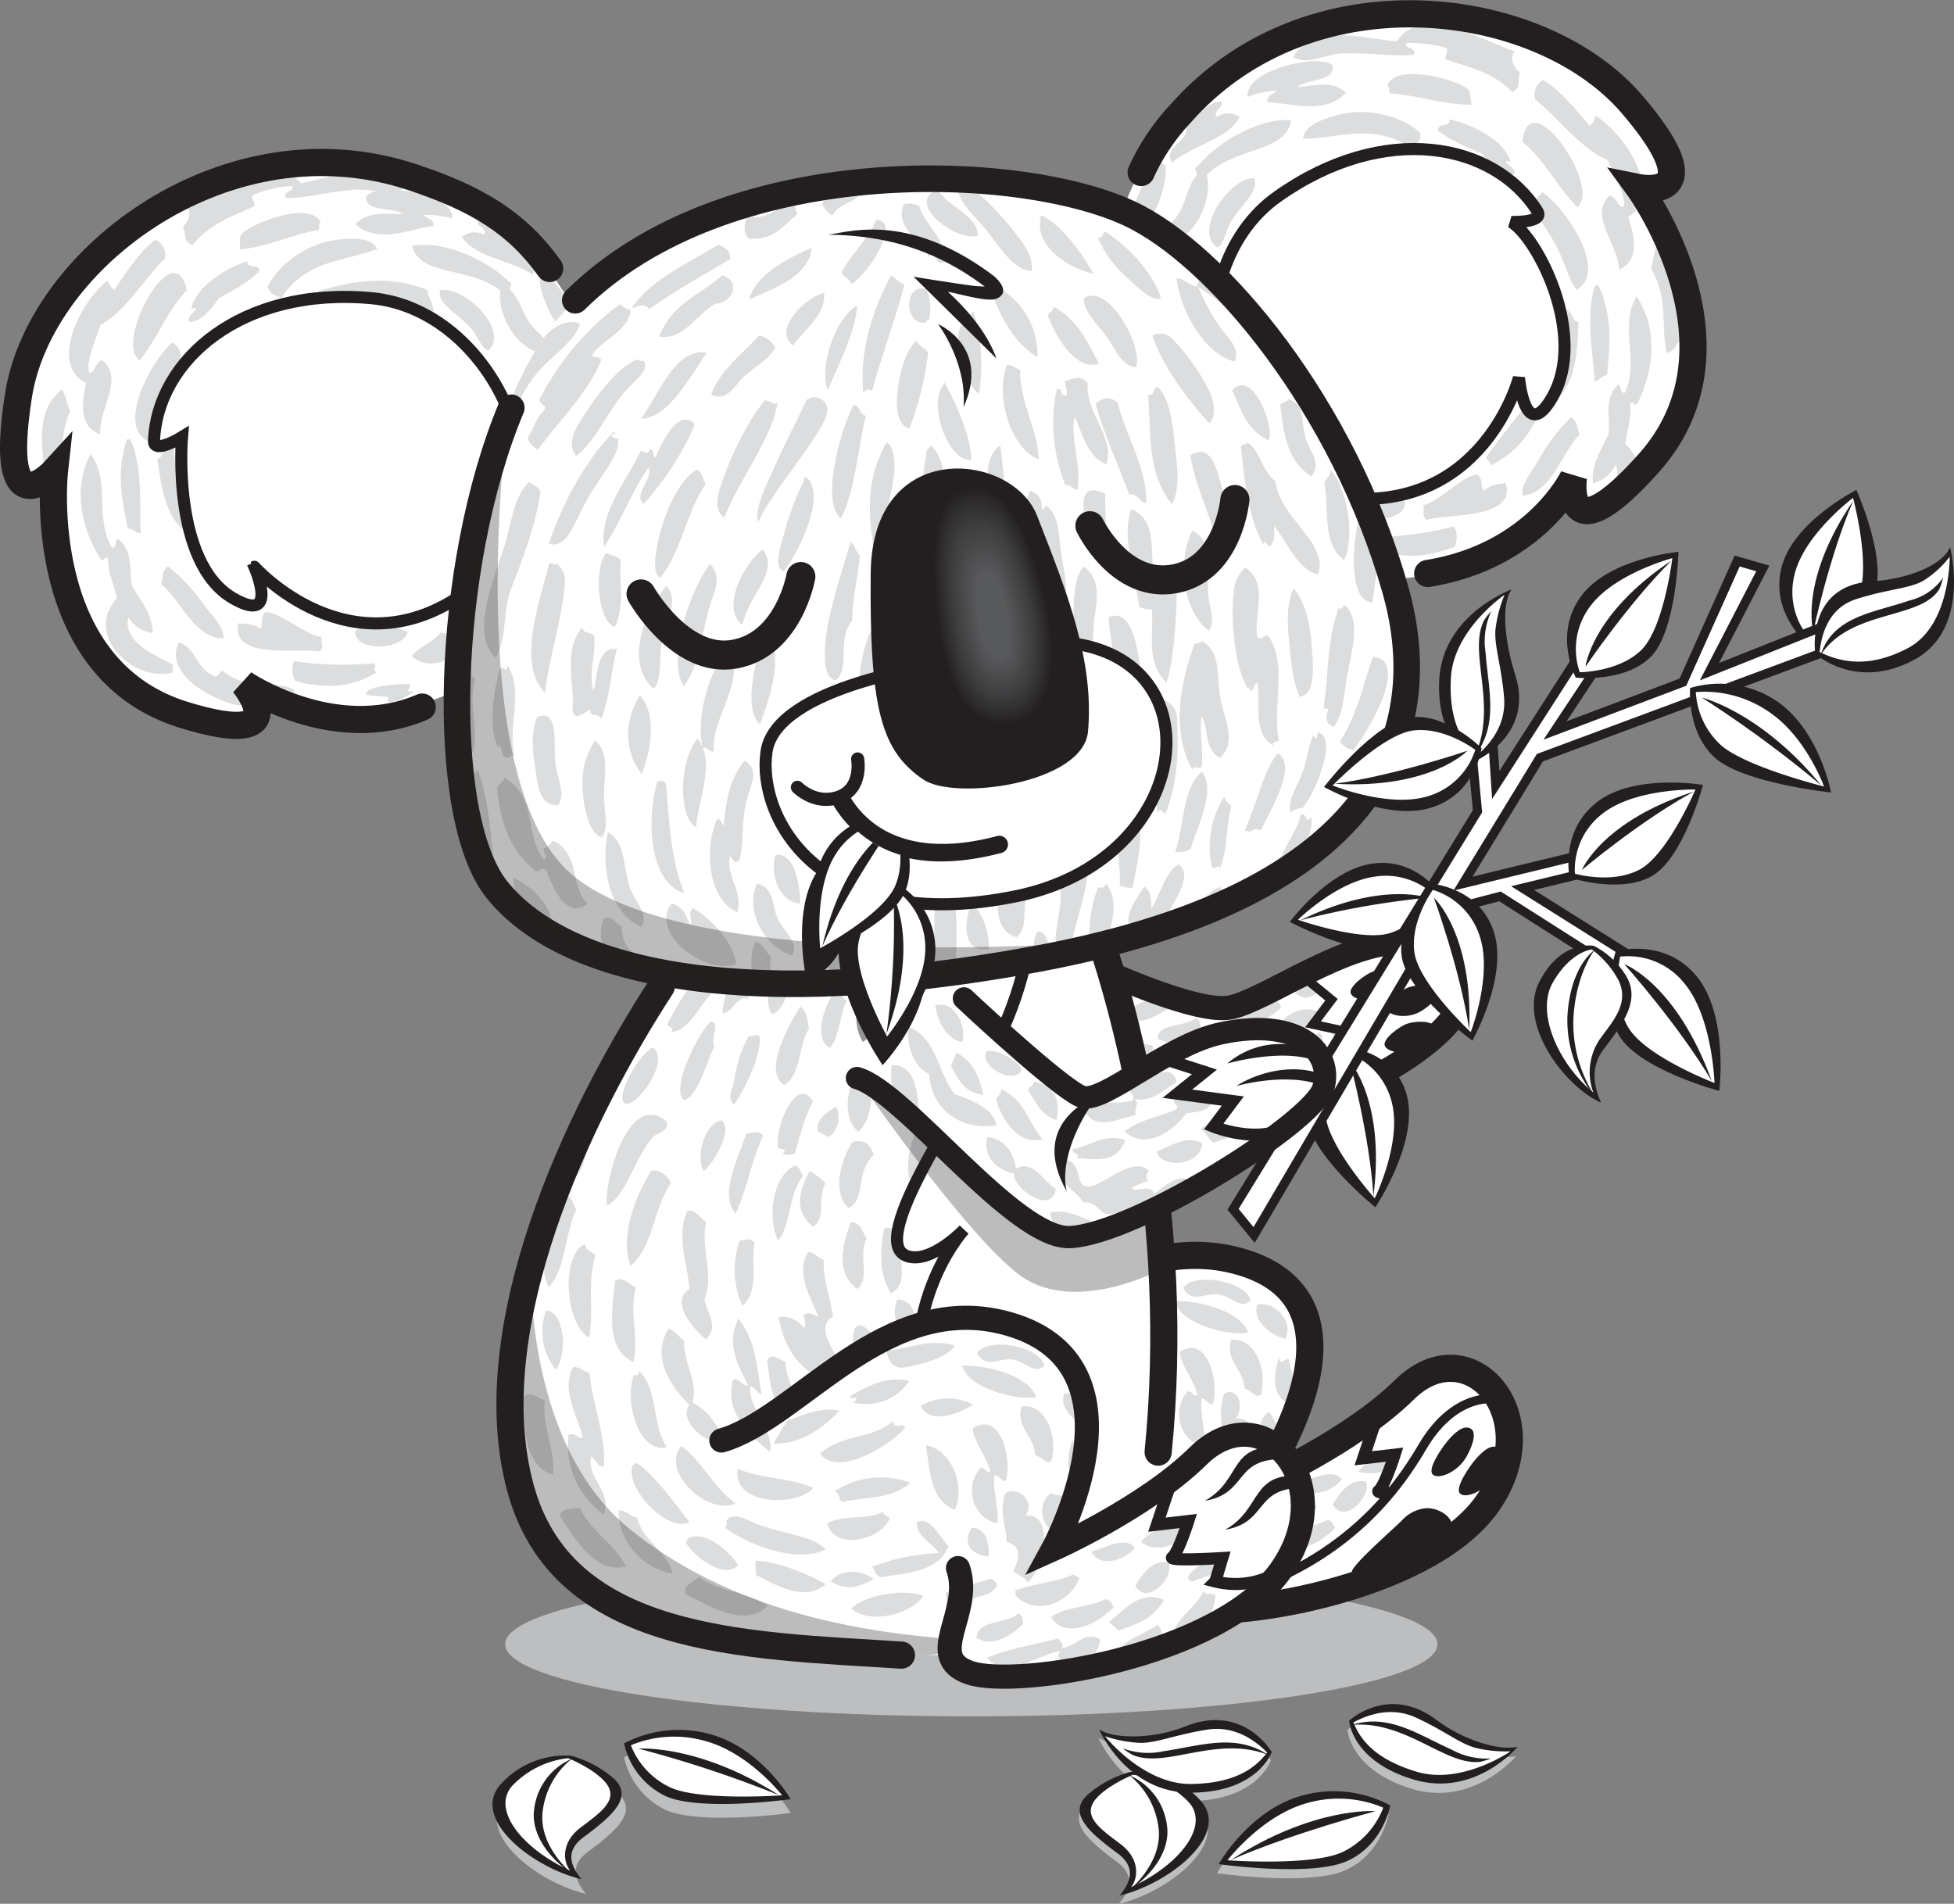 <svg xmlns="http://www.w3.org/2000/svg" xmlns:xlink="http://www.w3.org/1999/xlink" viewBox="0 0 317.19 309.04"><rect x="0" y="0" width="317.19" height="309.04" fill="#808080" stroke="none"/><defs><style>.cls-1,.cls-2,.cls-29,.cls-5,.cls-6,.cls-9{fill:#fff;}.cls-1,.cls-2,.cls-3,.cls-5,.cls-6{clip-rule:evenodd;}.cls-12,.cls-15,.cls-17,.cls-2,.cls-20,.cls-26,.cls-30,.cls-33,.cls-38,.cls-5,.cls-6,.cls-65,.cls-66,.cls-68{stroke:#231f20;stroke-miterlimit:3.86;}.cls-15,.cls-2,.cls-30{stroke-width:1.47px;}.cls-14,.cls-21,.cls-23,.cls-3{fill:#231f20;}.cls-12,.cls-15,.cls-16,.cls-17,.cls-20,.cls-26,.cls-30,.cls-33,.cls-38,.cls-4,.cls-65,.cls-66,.cls-68{fill:none;}.cls-20,.cls-26,.cls-5{stroke-width:3.92px;}.cls-12,.cls-6{stroke-width:1.96px;}.cls-7{isolation:isolate;}.cls-8{fill:#bcbec0;}.cls-12,.cls-14,.cls-15,.cls-16,.cls-17,.cls-20,.cls-23,.cls-26,.cls-33,.cls-38,.cls-39,.cls-40,.cls-41,.cls-42,.cls-43,.cls-44,.cls-45,.cls-46,.cls-47,.cls-48,.cls-49,.cls-50,.cls-51,.cls-52,.cls-53,.cls-54,.cls-55,.cls-56,.cls-57,.cls-58,.cls-59,.cls-60,.cls-61,.cls-62,.cls-63,.cls-64,.cls-65,.cls-66,.cls-68,.cls-8,.cls-9{fill-rule:evenodd;}.cls-10{clip-path:url(#clip-path);}.cls-11{fill:#dcddde;}.cls-13{clip-path:url(#clip-path-2);}.cls-17,.cls-26,.cls-33,.cls-38,.cls-65,.cls-66,.cls-68{stroke-linecap:round;}.cls-17{stroke-width:4.41px;}.cls-18{clip-path:url(#clip-path-3);}.cls-19{clip-path:url(#clip-path-4);}.cls-22{clip-path:url(#clip-path-5);}.cls-23,.cls-27{mix-blend-mode:multiply;opacity:0.3;}.cls-24{clip-path:url(#clip-path-6);}.cls-25{clip-path:url(#clip-path-7);}.cls-28{fill:#939598;}.cls-31{clip-path:url(#clip-path-8);}.cls-32{clip-path:url(#clip-path-9);}.cls-33{stroke-width:3.62px;}.cls-34{clip-path:url(#clip-path-10);}.cls-35{clip-path:url(#clip-path-11);}.cls-36{clip-path:url(#clip-path-12);}.cls-37{clip-path:url(#clip-path-13);}.cls-38{stroke-width:1.77px;}.cls-39{fill:#262223;}.cls-40{fill:#282526;}.cls-41{fill:#2a2829;}.cls-42{fill:#2d2a2c;}.cls-43{fill:#2f2d2e;}.cls-44{fill:#323031;}.cls-45{fill:#343234;}.cls-46{fill:#363536;}.cls-47{fill:#383739;}.cls-48{fill:#3b3a3b;}.cls-49{fill:#3d3c3e;}.cls-50{fill:#3f3e40;}.cls-51{fill:#414042;}.cls-52{fill:#434244;}.cls-53{fill:#444446;}.cls-54{fill:#464648;}.cls-55{fill:#48484a;}.cls-56{fill:#4a4a4c;}.cls-57{fill:#4c4c4e;}.cls-58{fill:#4e4e50;}.cls-59{fill:#4f5052;}.cls-60{fill:#515254;}.cls-61{fill:#535356;}.cls-62{fill:#555557;}.cls-63{fill:#565759;}.cls-64{fill:#58595b;}.cls-65{stroke-width:4.31px;}.cls-66{stroke-width:2.13px;}.cls-67{clip-path:url(#clip-path-14);}.cls-68{stroke-width:4.72px;}</style><clipPath id="clip-path"><path class="cls-1" d="M156.49,230c2.53-10.21,20.74-31,44.4-25.48s3.52,36.16,3.52,36.16,15-6.7,23.56-15.14c10.53-10.35,23.37,4.42,13.45,18.51s-44.65,19.25-52.19,16.71-.13-7.5-2.66-14.68C168,256.08,153.49,242.14,156.49,230Z"/></clipPath><clipPath id="clip-path-2"><path class="cls-2" d="M245.05,227.72c-3.37-1.62-9.56-.68-14.14,7.13S217,255.18,195.23,260.3l2.16,8.35s28,.27,43.35-15.08S248.42,229.34,245.05,227.72Z"/></clipPath><clipPath id="clip-path-3"><path class="cls-5" d="M177,156.62s16.88,8,22.62,6.93,19-11,28.32-10.52c7.84.36,10.44,7.21,9.45,9.52-4.85,11.31-33.87,21.16-40.08,22.39s-34.78-8.54-35.08-11.09S177,156.62,177,156.62Z"/></clipPath><clipPath id="clip-path-4"><path class="cls-2" d="M209.42,156.77l6.72,5.51-3,4,7.54,1.62-2.16,5.38s8.31,1.08,13.2-1.08c9.15-4,10.54-10.62,8.34-14.54s-9.73-7.95-14.27-7.27S209.42,156.77,209.42,156.77Z"/></clipPath><clipPath id="clip-path-5"><path class="cls-1" d="M126.2,131.85s-54,64.16-42,108.93c5.35,19.91,21.26,24.31,40.39,26.39,11.34,1.23,27.43,2.17,37.57.81,11.2-1.51,16.06-5.56,19.9-9.06,13.17-12,6.35-84.12-5.09-117C170.16,122.44,126.2,131.85,126.2,131.85Z"/></clipPath><clipPath id="clip-path-6"><path class="cls-1" d="M123,240.81c2.53-10.21,17.2-31.35,40.86-25.87s7.06,36.55,7.06,36.55,15-6.7,23.57-15.13c10.52-10.36,23.36,4.41,13.44,18.5s-44.64,19.25-52.19,16.71-.13-7.5-2.66-14.68C134.51,266.85,120,252.91,123,240.81Z"/></clipPath><clipPath id="clip-path-7"><path class="cls-6" d="M190.41,239.64l-2.61,7.86,5.1-.6s-1.63,5.16-2.59,5.87,8.11.14,8.11.14l-1.14,3.81a13.54,13.54,0,0,0,12.35-3.09c5.61-5.13,4.84-19.3-3.56-23.18S190.41,239.64,190.41,239.64Z"/></clipPath><clipPath id="clip-path-8"><path class="cls-1" d="M136.89,171.22s26.18,30.12,36.85,29.56,39.44-18.63,41.07-24.19-2.62-11.32-16.64-8.88c-8.76,1.53-19,12.27-22.52,11.29s-21.39-19.27-21.39-19.27Z"/></clipPath><clipPath id="clip-path-9"><path class="cls-6" d="M189.33,172l6.19,2-4.4,3.54,9,1.19L197,182.89s7.29,2.92,11.77,0,8.49-8.05,6.3-12-10.15-4.77-14.69-4.09S189.33,172,189.33,172Z"/></clipPath><clipPath id="clip-path-10"><path class="cls-1" d="M191.77,18.26c20.91-23.59,58.82-19.11,73.16-1.35S266,30.45,266,30.45s18.7,25.63,1.65,44.72c-14.21,15.91-12.23,2.28-12.23,2.28s-11.21,20.36-39.33,16S164.88,48.59,191.77,18.26Z"/></clipPath><clipPath id="clip-path-11"><path class="cls-1" d="M67,28.78C37.13,18.81,6.54,41.65,3,64.2S8.84,76.46,8.84,76.46,5.45,108,29.77,116c20.26,6.67,11.73-4.14,11.73-4.14s19.89,12,42.07-5.8S105.5,41.61,67,28.78Z"/></clipPath><clipPath id="clip-path-12"><path class="cls-1" d="M91.32,50.85C73.2,70.92,69.09,130,80.58,144.36s42.2,20.35,87.81,12.11c25.75-4.65,45.9-15.93,54.75-28.52,7.72-11,6-23,3.33-32.23-8.38-29.65-28.83-54.42-43.23-61.09C164.54,26,115,24.57,91.32,50.85Z"/></clipPath><clipPath id="clip-path-13"><path class="cls-3" d="M141.34,93.05c-.2,22.14,1.72,28.85,8.56,33.5,5.08,3.45,26,.68,26.72-7.85,1-11.53-3.34-22.37-8.28-35C164.28,73.36,141.55,70.91,141.34,93.05Z"/></clipPath><clipPath id="clip-path-14"><path class="cls-4" d="M137.71,133.47a18.4,18.4,0,0,0,12.32,6s4.17,10.16,5.32,14.4-7.54,18.86-12.73,18.38-11.44-8.07-14-20.13,1.89-16.62,3.7-17.7S137.71,133.47,137.71,133.47Z"/></clipPath></defs><g class="cls-7"><g id="Foreground"><path class="cls-8" d="M82,266.9c0-6.47,33.88-11.72,75.67-11.72s75.67,5.25,75.67,11.72-33.88,11.71-75.67,11.71S82,273.37,82,266.9Z"/><path class="cls-9" d="M156.49,230c2.53-10.21,20.74-31,44.4-25.48s3.52,36.16,3.52,36.16,15-6.7,23.56-15.14c10.53-10.35,23.37,4.42,13.45,18.51s-44.65,19.25-52.19,16.71-.13-7.5-2.66-14.68C168,256.08,153.49,242.14,156.49,230Z"/><g class="cls-10"><path class="cls-11" d="M180.4,212.64a8.35,8.35,0,0,1-8.92,3.54c-.27-.19,0-.33.13-.25.61-1-.38-.14-.9-.78C173.68,213.5,176.63,211.82,180.4,212.64Zm48.09,23.21c1.09.22.06,1.13.5,1.56-2.47,1.39-6.36,2.16-8.52,1.48C222.6,236.19,225.63,236.27,228.49,235.85Zm-6.08,13.08c-1.9,3.37-4.71,4-7.38,5a20.83,20.83,0,0,0-1.54-1.43C216.2,250.48,218.53,247.3,222.41,248.93Zm-.63-8.43c.82,2.59-3.61,7-5.44,3.7C217.78,241.82,219.4,240,221.78,240.5Zm-9.73,14.8c0,2.53-2.9,4.37-4.93,4.6-.71-.84-2.5-1.33-1.53-2.72-3.6.55-8.94,4.91-11.87,1.07,3.73-1.48,7.75-2.11,11.63-3.13.1.54.91.85.5,1.55C208.07,256.69,209.38,253.88,212.05,255.3Zm3.42-8.57c1,.25.94.84,1.28,1.3-2.48,2.59-7.71,5.41-10.2,1.6C209.27,247.87,212.67,248.22,215.47,246.73Zm-4.75-6c2.1-.46,5.58-2.6,7.09-.59C216.19,242.32,211.94,243.54,210.72,240.76Zm3,3.72c-1.39,4.14-7.26,6.36-10.46,2.76.19-.28.17-.49,0-.65,3-1.23,6.45-1.25,9.43-2.63Zm-16.56,7.1c.75.4.66,1.07.77,1.68-2.07,2-5.07,3.88-7.63,2.26C190.47,252.6,195.19,253.44,197.12,251.58Zm12.73-23.5c-3.2-.66-3.47-4.3-2.26-7.62.33,1.3.67.29,1.55.14C209.63,223,210.81,225.2,209.85,228.08Zm-9.29,2.23c4.6-.5,3.23,8.19.31,10.83-.76-1.08-1.15-.95-2.31-1.82.84-2,2.68-3.84,0-4.67,0-2.63-1-5.35.14-8.35C200.61,225,202.27,227.93,200.56,230.31Zm7.93,4.12c-2.73,3.64-6-2.9-2.54-5.18C206.73,229.91,207.86,233.06,208.49,234.43Zm.16-17.08c-2.18-.42-5.51-2.87-4.59-5.58C207,211.24,210.05,214.53,208.65,217.35Zm-19.8,37.77c-.67,3.65-5.41,5.45-7.5,2.65C183.46,255.63,186.37,254.15,188.85,255.12Zm15.82-28.66c-1.06.53-1.31-.56-2.7-1.05,0-2.87-3.26-4.66-2.13-7.88C203.58,217.05,205.87,222.29,204.67,226.46Zm-12,19.93c-.69,1.91-3.07,1.77-4.53,2.54-2.23,1.16-4.14,3-7,2.91a7.55,7.55,0,0,0-1.8-1.56c3.74-2.58,8-3.49,12.16-4.81A1.89,1.89,0,0,1,192.65,246.39Zm1.32-4.51c-2.64-.19-4.48-2-2.8-4.66C193.48,237.18,194.09,239.51,194,241.88Zm1.59-7c-3.69-.46-5.74-5.58-2.9-8.92.83-.34.84.87,1.67.53-.58-2.46-2.53-4.47-2.91-7,4.66-3.06,6.55,5.4,5.35,8.55-1.06-.25-1.14-1.15-1.8-.91C194.79,229.85,195.7,232.2,195.56,234.89Zm-8.15,5.27c-1.68,4.29-6.88,4.38-11,5.07-1-.38-.95-1.12-1.41-1.69a33.68,33.68,0,0,1,10.85-2.23c-1.19-1.69-3.91-2.88-3.57-5.06C184.43,235.34,185.86,238.49,187.41,240.16ZM203,211.1c-1.56,1.54-2.86-.51-5-.94-2.37-.47-4.45,1.63-5.93-1.08C193.75,206.49,202.26,207.91,203,211.1Zm-13.32,22.11c-4-1.38-4.11-6.69-4.69-10.48C189.45,223.63,191.38,229.65,189.66,233.21Zm1-22c4-.13,10.86,1.69,11.95,5.12C199.7,216.94,191.65,215,190.69,211.25Zm-10.06,5.39a8.86,8.86,0,0,1,8.51-.19C187,217.85,182.17,219.82,180.63,216.64Zm-4,19.31c-1.15,3.68-9,5.54-10.19,1,2.72-1.52,6.29-.44,9-1.86A1.88,1.88,0,0,0,176.61,236Zm4.69-6c-3.1,2.78-7.27,2.25-11,3.14-1-.39-.14-1.39-1.41-1.69A13.69,13.69,0,0,1,181.3,229.93Zm-2.88-10.86c.27,1.62,1.63.12,2.05,1.05-2.65,3.1-11,8.06-13.82,4.28C170.08,221.1,174.91,222.13,178.42,219.07Zm9-11.27c-1,1.89-6,3.24-8.28,3.54-1.73.23-2.56-1.07-2.81-2.73C180.15,208.22,183.58,206.58,187.4,207.8Z"/><path class="cls-9" d="M223.9,228.87l-2.61,7.85,5.1-.59s-1.63,5.15-2.59,5.86,8.11.14,8.11.14L230.77,246a13.54,13.54,0,0,0,12.35-3.09c5.61-5.13,4.84-19.3-3.56-23.18S223.9,228.87,223.9,228.87Z"/><path class="cls-12" d="M223.9,228.87l-2.61,7.85,5.1-.59s-1.63,5.15-2.59,5.86,8.11.14,8.11.14L230.77,246a13.54,13.54,0,0,0,12.35-3.09c5.61-5.13,4.84-19.3-3.56-23.18S223.9,228.87,223.9,228.87Z"/><path class="cls-9" d="M245.05,227.72c-3.37-1.62-9.56-.68-14.14,7.13S217,255.18,195.23,260.3l2.16,8.35s28,.27,43.35-15.08S248.42,229.34,245.05,227.72Z"/><g class="cls-13"><path class="cls-14" d="M238.72,231.89c-1.21-.67-2.69.81-3.63,1.89s-3.37,4.57-2.56,5.52,4-.19,5.52-2.83C239.26,234.31,239.66,232.43,238.72,231.89Z"/><path class="cls-14" d="M243.16,235c-1.21-.68-2.69.81-3.63,1.88s-3.37,4.58-2.56,5.52,4-.19,5.52-2.82C243.7,237.41,244.11,235.53,243.16,235Z"/><path class="cls-14" d="M231.45,244.82a6.1,6.1,0,0,0-3.9,2c-1,1.07-9.13,8.1-8,8.48,3.77,1.21,14.41-3.83,15.89-6.46C236.7,246.7,233.74,244.68,231.45,244.82Z"/></g><path class="cls-15" d="M245.05,227.72c-3.37-1.62-9.56-.68-14.14,7.13S217,255.18,195.23,260.3l2.16,8.35s28,.27,43.35-15.08S248.42,229.34,245.05,227.72Z"/></g><path class="cls-16" d="M150.59,223.06c12.6-3.56,30.68-24.12,50.84-18.23,23.3,6.8,3,35.89,3,35.89s15-6.7,23.56-15.14c10.53-10.35,23.37,4.42,13.45,18.51s-42.94,19.22-50.48,16.68.59-9.78-1.94-17"/><path class="cls-17" d="M150.59,223.06c12.6-3.56,30.68-24.12,50.84-18.23,23.3,6.8,3,35.89,3,35.89s15-6.7,23.56-15.14c10.53-10.35,23.37,4.42,13.45,18.51s-42.94,19.22-50.48,16.68.59-9.78-1.94-17"/><path class="cls-9" d="M177,156.62s16.88,8,22.62,6.93,19-11,28.32-10.52c7.84.36,10.44,7.21,9.45,9.52-4.85,11.31-33.87,21.16-40.08,22.39s-34.78-8.54-35.08-11.09S177,156.62,177,156.62Z"/><g class="cls-18"><path class="cls-11" d="M194.62,161.12c-.6,1.7-2.8,1.52-4.15,2.17-2,1-3.77,2.58-6.41,2.45a7,7,0,0,0-1.7-1.43c3.41-2.23,7.35-2.95,11.17-4A1.83,1.83,0,0,1,194.62,161.12Zm28.3,2.83c-.85,2-3.14,3.16-5,4.83-1.57-.26-1.85-1.21-2.72-2.62,2.11-1.75,4.13-1.68,6.24-3.44C221.72,163.8,222.21,163,222.92,164Zm1.41-6.08c-.25,2-5.63,4.4-7,4.94-1.29-.4-.44-1.42-1.47-1.89C217.29,159.91,222,156.23,224.33,157.87Zm-10.15,9.7c2.41,2.27-4.48,5.89-6.35,6.5-1.05-.47-2.24-.48-2.82-1.09C206.13,170.21,212,169.13,214.18,167.57Zm4.35-14.17c1,.21.09,1,.5,1.39-2.26,1.19-5.09,3.13-7.86,1.14C213.07,153.56,215.89,153.71,218.53,153.4Zm-4.34,10.9c-1.69,3-4.28,3.44-6.74,4.28a19.23,19.23,0,0,0-1.46-1.32C208.46,165.54,210.55,162.75,214.19,164.3Zm.95-6.63c.82,2.33-3.2,6.18-5,3.18C211.46,158.76,212.91,157.14,215.14,157.67Zm-10.09,10.86c.09,2.27-2.6,3.85-4.47,4-.67-.77-2.35-1.25-1.48-2.47-3.32.41-8.18,4.19-11,.69,3.42-1.24,7.13-1.72,10.71-2.54.11.48.87.78.5,1.4C201.39,169.68,202.54,167.2,205.05,168.53Zm1.75-6.25c.93.24.89.77,1.22,1.19-2.24,2.26-7,4.67-9.42,1.2C201.08,163.16,204.23,163.55,206.8,162.28Zm-3.64-6.14c1.94-.36,5.12-2.2,6.57-.37C208.27,157.66,204.36,158.66,203.16,156.14Zm3.16,2.75c-1.2,3.67-6.59,5.52-9.64,2.23.17-.24.15-.43,0-.58,2.78-1,6-1,8.68-2.14Zm-7.63,15c-.71,1.86-2,2.09-2.81,3.72-4,.12-9.06,4.92-12.9.28,1.45-1.27,3.76-.15,5.49-.63.38-.5-.19-.72.34-1.26,2.82-1.29,6.2-1,8.66-3.3A6.29,6.29,0,0,1,198.69,173.86Zm-4.52-8.68c.7.38.63,1,.74,1.52-1.86,1.76-4.6,3.37-7,1.86C188,166,192.42,166.81,194.17,165.18Zm-7,4.62c-.53,3.25-4.89,4.76-6.89,2.21C182.23,170.13,184.89,168.88,187.21,169.8Z"/><path class="cls-9" d="M209.42,156.77l6.72,5.51-3,4,7.54,1.62-2.16,5.38s8.31,1.08,13.2-1.08c9.15-4,10.54-10.62,8.34-14.54s-9.73-7.95-14.27-7.27S209.42,156.77,209.42,156.77Z"/><g class="cls-19"><path class="cls-14" d="M227.4,158.18c-.64-1.07-3.26-.91-4.48-.49s-3.89,2.37-3.68,3.47,3.28,1.83,5.62.45C226.77,160.47,227.89,159,227.4,158.18Z"/><path class="cls-14" d="M233.19,160.73c-.64-1.07-3.26-.9-4.48-.48s-3.89,2.37-3.68,3.47,3.28,1.83,5.62.44C232.56,163,233.68,161.58,233.19,160.73Z"/><path class="cls-14" d="M232.92,166.66c-.64-1.07-3.26-.9-4.48-.49s-3.89,2.37-3.68,3.47,3.28,1.84,5.62.45C232.29,169,233.41,167.5,232.92,166.66Z"/></g><path class="cls-15" d="M209.42,156.77l6.72,5.51-3,4,7.54,1.62-2.16,5.38s8.31,1.08,13.2-1.08c9.15-4,10.54-10.62,8.34-14.54s-9.73-7.95-14.27-7.27S209.42,156.77,209.42,156.77Z"/></g><path class="cls-20" d="M177,156.62s16.88,8,22.62,6.93,19-11,28.32-10.52c7.84.36,10.44,7.21,9.45,9.52-4.85,11.31-33.87,21.16-40.08,22.39s-34.78-8.54-35.08-11.09S177,156.62,177,156.62Z"/><path class="cls-14" d="M293.52,104.7s8.19-2.66,10.63-8.09-2.81-17.08-2.81-17.08S291.1,84.65,289.19,92.1,293.52,104.7,293.52,104.7Z"/><path class="cls-9" d="M293.81,103.69s5.76-2.29,7.87-7-.88-15.87-.88-15.87-7.8,5.84-9.45,12.27A11.52,11.52,0,0,0,293.81,103.69Z"/><path class="cls-21" d="M294.34,102.52s2.56-12.11,6.49-21.22C292,94.24,294.34,102.52,294.34,102.52Z"/><path class="cls-14" d="M218.83,170s-6.85,5.43-6.57,11.38,11,14.6,11,14.6,6.88-10.28,5.2-17.78S218.83,170,218.83,170Z"/><path class="cls-9" d="M219,171s-4.08,4.65-3.84,9.78,8,13.74,8,13.74,4.3-8.74,2.85-15.22A11.5,11.5,0,0,0,219,171Z"/><path class="cls-21" d="M219.1,172.3s3.21,11.95,3.85,21.85C224.91,178.62,219.1,172.3,219.1,172.3Z"/><path class="cls-14" d="M233.87,145.22s-2.62,7.07-8,8.68-16.5-4.25-16.5-4.25,6.27-8.5,13.46-9.47S233.87,145.22,233.87,145.22Z"/><path class="cls-9" d="M232.89,145.37s-2.72,4.73-7.34,6.12-14.85-2.19-14.85-2.19,6.26-6.16,12.48-7A11.41,11.41,0,0,1,232.89,145.37Z"/><path class="cls-21" d="M231.74,145.72a136.78,136.78,0,0,0-20.61,3.65C224.18,143,231.74,145.72,231.74,145.72Z"/><path class="cls-9" d="M126.2,131.85s-54,64.16-42,108.93c5.35,19.91,21.26,24.31,40.39,26.39,11.34,1.23,27.43,2.17,37.57.81,11.2-1.51,16.06-5.56,19.9-9.06,13.17-12,6.35-84.12-5.09-117C170.16,122.44,126.2,131.85,126.2,131.85Z"/><g class="cls-22"><path class="cls-11" d="M106.81,152.65c1.11,2.13-4.3,5.13-4.59,9-1.24,0-1.49-1.11-2.3-1.82C99.29,156.08,105,149.29,106.81,152.65Zm-17,86.75C85,238,85.12,231.75,85,226.77c1-1,2,0,3.45.58C88,231.81,90.11,235,89.78,239.4Zm11.83,14.85c-4.78,1.38-8-4-10.77-8.17.35-1.38,1.72-1.05,3.25-1.34C96.05,248.78,99.56,250.34,101.61,254.25Zm23,6.42c-3.51,3.52-9,.36-13.37-1.93-.37-1.38,1-1.75,2.18-2.74C117.15,258.58,121,258.24,124.66,260.67Zm31.43-44.09c-1.26,1.43-2.26-.6-3.22-.66.53-.89-.29-1.34.14-2.2C153.72,214.45,155.54,215.16,156.09,216.58Zm.2-9.28c-.94,1.65.33,4.07-1.84,4.24a4.12,4.12,0,0,1-.08-6.83A7.05,7.05,0,0,1,156.29,207.3Zm-6.92,10.39c-3,.44-5-3.77-3.68-6.73C149.16,211,148.56,215.47,149.37,217.69Zm6.78-26.63c-3.61,4.91-1.2,8.93-3.58,12.73-3.54-3.53-2.54-11.59,1.8-15.58C155.62,188.94,155.79,190,156.15,191.06Zm-13.38,30.71c-4.55,3.41-6.32-11.41-1-5C141,218.77,142.55,220.05,142.77,221.77Zm16.81-40.61a20.55,20.55,0,0,0-1.58,4.37c-.63.26-1.74-.95-2.07.24-1.2-1.09,0-2.12,0-3.87C156.91,180.86,158.28,181.12,159.58,181.16Zm-13.06,19.41c-1.17,3.09,1.43,7.69-1.87,9.4-1.87-3-1.91-6.67-1.08-10.58C144.78,199,145.21,199.92,146.52,200.57Zm-9.82,21.67c-.55.52-1.76,1-2.19-.15-.42,1-.15,1.17-.91,1.8-4.5-1.85-6.61-6.26-7.15-10.11a4.31,4.31,0,0,1,4,1.71c.62,0,.1-1.45,0-1.94.57-.67,1.46-.34,2.45.28-1.23-3.17-3.81-7.05-1.72-10.59,1.17.1,1.21.67,2.56,1.31-.15,3.27,1.1,6.08,1.48,9.17C132,215.6,135.94,219.62,136.7,222.24Zm14.72-35.86c-1,2.61-.92,6.57-3.4,6-1.75-3.49.56-11.19,4.49-13.89.74.55.74,1.33,1.66,1.82C154.39,181.93,152.4,183.91,151.42,186.38ZM140.73,201c-1.56,2.93.68,6.44-1.61,8.24-3.35-2.63-2.56-6.6-1-10.84C140.05,198.51,139.81,200,140.73,201Zm-13.17,20.14c-.2,3,2.85,6,1,8.9-3.78-2.27-3.42-5.89-4.05-9.18C125.05,219.58,126.36,220.52,127.56,221.14Zm-7.73,32.94c-2.33,2.45-7.29-1.53-8.48-3.67l.39-.77C114.54,248.42,118.52,251.88,119.83,254.08Zm-.39-10c-4.7,2-12.33-5.34-8.83-9.35C114.07,237.34,115.51,241.09,119.44,244.12ZM121.73,225c-.18,4,3.84,6.61,3.27,10.73-3.89-3.31-7.39-6.75-6-11.78,1-.42,1.64,1.26,2.44.92-1.54-3.29-3.65-6.38-1.59-10.84,2.87,3.57,3,8,3.77,12.28C122.61,226,122.77,225.26,121.73,225Zm20.07-37.5c-3,2.76-1.21,7.27-4.06,8.6-2.79-2.58-1.16-7.95.6-10.69C140.13,184.83,141.32,185.7,141.8,187.46ZM153,168.08c-3,3.2-2.68,8.85-5.87,9.63-2.43-3.07.43-8.36,2.41-11.72A6.09,6.09,0,0,1,153,168.08Zm-43.85,87.34c-5.45-.9-9-6.06-8.69-10.25,1.32,0,1.61.9,3,1.18C104,249.78,108.55,252,109.12,255.42Zm2.82-8.34c-3.55,1.79-10.32-5.27-9.34-9,.14-.45.47-.32.65-.64C106.55,239.69,109.37,243.9,111.94,247.08Zm6.21-13.54c-2.47,2-8.29-2.61-6.28-5.46-3.24-3.33-6.17-7.83-3.38-12.41,1.27.52,1.66,1.32,2.56,2-.25,3.58,2.31,6.25,1.34,10.06C115.6,229.22,116,231.67,118.15,233.54ZM134,192.05c-1.41,2.54.21,5.62-2,7.07-2.8-2.16-2.66-5.27-.58-9A9.91,9.91,0,0,1,134,192.05Zm16.15-36.15c.9.5.45,1.43,1.66,1.82-1.59,2.59-3,5.77-4.95,7.18C144.33,162.82,147.77,157.1,150.12,155.9Zm-8.18,18.17c-.8,3,0,7.37-2.65,9.65-2.95-2.63-1.58-7.77.21-11.22C140.57,172.94,140.69,173.69,141.94,174.07Zm-11.57,16.79c-2.48,3-1.86,7.65-4.08,10.54-1.57-3.12-1.33-10,2.67-12.23C130,189.56,129.91,190.29,130.37,190.86Zm5.37-11.17a4.07,4.07,0,0,1-1.2,4.89l-1.8-.92C132.31,181.76,134.47,180.31,135.74,179.69Zm1.69-17.25c-1.07,1.89-1.32,6.35-2.75,7.65-2.87-1.44-.81-7.4,1.22-9.73C136.59,161,136.49,161.89,137.43,162.44ZM122.5,201.67c-.73,3.25.92,7.72-2,10.3a14.4,14.4,0,0,1-.44-10.58C120.82,201.35,121.43,200.79,122.5,201.67Zm-14.26,33.25c-4.51,1.1-7-7.37-5.32-11.78.48.4.68-.11.9-.51C106.87,225.63,105.73,231.12,108.24,234.92Zm6.12-24.07c.19,2,2.52,4.44.2,6.58-2.4-2.06-5.75-6.32-2.64-8.14-.27-4.08-2.27-8.67-.29-12.77,1.26-.2,2.05,1.24,3,1.83C113.67,202.65,116,207,114.36,210.85Zm32.49-57.6c-1.76,1.17-2.51,5.46-4.56,5.76-2.06-1.79.44-6.49,2.26-8.23A4.72,4.72,0,0,1,146.85,153.25ZM132,178.84c-1.29,2-2.47,6.72-3,8.48-.65,0-1.15.39-1.93,0,.74-1.15,0-.49-.76-1C125.64,183.27,129.29,174.23,132,178.84ZM96,236.4c-.85,3.63,3.43,5.6,2,9.42a13.73,13.73,0,0,1-5.71-12.93c1.06-.37,1.43.58,2.32.53-.81-3.6-3.6-7.69-1.59-11.49.72-.2,1.79.68,2.7,1,.45,5.15,2.57,9.74,2.34,15.11C97.17,238.26,96.67,237,96,236.4ZM131.31,167c-1.74,2.75-1.24,7.43-4,9.16-3.46-2.24.55-9.36,2.51-12.66C130.78,163.39,131.24,166.13,131.31,167Zm-7.46,17.42c-2,4.34-2.69,9-4.48,12.61-2.56-3.32.23-8.37,1.77-13C121.93,183.9,123.36,183.4,123.85,184.41Zm-21,36.7c-4.55-2-3.55-8.22-3-13.17,1.16-.83,2,.29,3.35,1.06C102.09,213.35,103.78,216.81,102.83,221.11Zm30.69-68.91c4.48-2,3.83,2.42,1.5,5.94C131.77,159.43,132.23,154.9,133.52,152.2Zm-16.36,29.66c1.8,1.77-1.24,6.68-2.9,8.23C112.87,188.35,114.19,182.31,117.16,181.86Zm6.16-13.36c.22,2.92-2.61,8.67-4.21,10.8-1.22-1.25-.17-2.45.09-4.09a20,20,0,0,1,2.31-7C122,168.35,123.28,167.61,123.32,168.5Zm5-10.43c-.1,1.89-.91,5.94-3,6.55C123.79,163.22,125,154.54,128.28,158.07ZM108.92,192c-3,4.52-2.78,10.17-6.55,13.49-1.66-4.12.26-10.49,3.34-15.44C107,189.67,108.49,191,108.92,192ZM88.63,212.77c2.93-.05,3.58,6.79,1.62,9.6A9.87,9.87,0,0,1,88.63,212.77Zm8-9c-1.36,4.8-.18,8.78-1,13.4-4-2.33-4.57-13.63-.66-15.22C95,203,96.23,203.23,96.65,203.73Zm27.93-47.14c-1.42,1.06-2.59,3.59-3.13,5.52-1.85-.63-2.49,2.33-4.14,2.32C117.45,159.89,121.79,151.23,124.58,156.59Zm-16.29,25.56c.23,1.35-1.33,1.75-2.08,2.18-2.94,3-4.7,10.16-7.69,11.29C98.08,191.52,102.16,176.66,108.29,182.15ZM116,169.88c-1,1.41-2.57,8.25-5,8.69-2.17-1.78,2.29-11,4.45-12.79C117,166.17,115.1,168.91,116,169.88ZM122.56,149c-1,1.86-1.33,2-2.22,3.72-.27-.19-.48-.18-.64,0-1.71-1.31-1.11-3.36-.87-5.3C120.19,147.39,122.4,147.3,122.56,149Zm-29,47.35c-2,4.2-1.62,9.49-4.48,12.6-2.07-4.36-.37-9.71,2.82-15.06C93.05,194.56,93,195.58,93.58,196.38Zm22.92-36c-2.65,1.93-4.29,7-7.53,7.16.65-.71-.65-.79-.63-1.29C109.59,164.12,113.57,155.07,116.5,160.4ZM106,170.05c2.87,2.24-2.61,9.53-4.33,9.12C99.37,178.61,103.84,170.84,106,170.05Zm9.21-22.19c2.4,2.46-2.16,4.91-1.95,2.57,0-.12-1-.74-1-1.17C112.78,147.35,114.34,148.61,115.24,147.86Zm-17.81,34c-2.8,2.85-1.52,8.29-5.1,10-1.51-3,.23-6.89,1.89-11.33C95.54,179.32,96.73,180.67,97.43,181.84Zm5.65-14.26c-1,1.89-2.71,6.28-5.33,5.37C96.37,170.47,99.69,164.87,103.08,167.58Z"/><path class="cls-23" d="M86.2,203.4s-1.8,30.32,16,44.78c21.19,17.19,49.38,17.58,59.61,18.38,0,0-5.59,2.14-17.62,2.45-13.95.36-39.66-3.6-50.43-11.26C72.72,242.76,86.2,203.4,86.2,203.4Z"/><path class="cls-9" d="M167.22,139.38s3.68,16.44-9.18,36.45c-14.94,23.25-13.76,27.78-10,28.24s8.46-4.47,8.46-4.47-13.75,14.81-4.24,38.21,27.87,32.17,49.27,31.26,10.67-125.48,4.62-134.48S167.22,139.38,167.22,139.38Z"/><path class="cls-12" d="M167.22,139.38s3.68,16.44-9.18,36.45c-14.94,23.25-13.76,27.78-10,28.24s8.46-4.47,8.46-4.47-13.75,14.81-4.24,38.21,27.87,32.17,49.27,31.26,10.67-125.48,4.62-134.48S167.22,139.38,167.22,139.38Z"/></g><path class="cls-9" d="M123,240.81c2.53-10.21,17.2-31.35,40.86-25.87s7.06,36.55,7.06,36.55,15-6.7,23.57-15.13c10.52-10.36,23.36,4.41,13.44,18.5s-44.64,19.25-52.19,16.71-.13-7.5-2.66-14.68C134.51,266.85,120,252.91,123,240.81Z"/><g class="cls-24"><path class="cls-11" d="M136.3,229c-3.91,4-8.31,6.53-14.09,4.79,0-.65.11-1.33-.38-1.81.32-.35.93.19,1-.77C127.8,231.88,131.26,228,136.3,229Zm61,29.94c0,2.51-1.86,4.66-3,7.2-1.65.4-2.31-.47-3.72-1.58,1.39-2.74,3.42-3.52,4.81-6.28C196.1,259.31,196.27,258.27,197.34,259Zm2.27-6c-.32,2.23-4.59,3.16-6.06,3.8-1.38-.41-.25-1.47.76-2.3C195.86,253.31,197.1,251.19,199.61,253ZM187.9,263.71c2.54,2.47-3.05,6.71-5.08,7.44a6.47,6.47,0,0,1-2.31-1.82C181.8,266.19,185.5,265.52,187.9,263.71Zm5.35-16.41c1.09.22.06,1.12.51,1.55-2.48,1.39-5.59,3.64-8.53,1.48C187.36,247.63,190.39,247.72,193.25,247.3Zm-4.32,12.4c-1.91,3.37-4.72,4-7.39,5a17.19,17.19,0,0,0-1.54-1.43C182.71,261.25,185,258.07,188.93,259.7Zm.81-6c.82,2.59-3.61,7-5.44,3.7C185.75,255,187.36,253.12,189.74,253.65Zm-11.18,12.42c0,2.54-2.9,4.37-4.93,4.61-.7-.85-2.5-1.34-1.53-2.72-3.6.54-8.94,4.91-11.87,1.07,3.73-1.49,7.75-2.12,11.63-3.14.1.54.91.85.5,1.55C174.58,267.46,175.89,264.65,178.56,266.07Zm.95-6.52c1,.25.94.83,1.28,1.29-2.48,2.59-7.71,5.42-10.2,1.6C173.31,260.69,176.7,261,179.51,259.55Zm-2.4-7.76c2.1-.46,5.58-2.6,7.09-.59C182.58,253.35,178.33,254.57,177.11,251.79Zm-1.9,4.27c-1.39,4.14-7.26,6.36-10.46,2.76.19-.28.17-.49,0-.65,3-1.23,6.45-1.25,9.43-2.63Zm-9.86,5.8c.74.4.65,1.07.76,1.68-2.06,2-5.06,3.89-7.62,2.26C158.7,262.88,163.41,263.72,165.35,261.86Zm11-20.56c-3.2-.66-3.47-4.31-2.26-7.62.33,1.3.67.29,1.54.14C176.08,236.23,177.26,238.42,176.3,241.3Zm-9.83,4.7c4.59-.5,3.22,8.19.3,10.83-.75-1.08-1.15-.95-2.31-1.82.84-2,1.59-3.95-1.12-4.78,0-2.64-1.3-4.87-.2-7.87C165.09,241.08,168.18,243.62,166.47,246Zm6.08-3.05c-.9,1.86,0,3.15.61,4.51-2.72,3.64-6-2.9-2.54-5.17C171.41,243,171.8,242.41,172.55,243Zm4.73-11.18c-2.18-.43-5.51-2.88-4.6-5.58C175.61,225.66,178.68,228.94,177.28,231.77Zm-6.62,5.36c-1.06.53-1.31-.56-2.7-1,0-2.87-3.26-4.66-2.13-7.88C169.57,227.72,171.86,233,170.66,237.13Zm-8.81,20c-.69,1.91-3.06,1.77-4.53,2.54-2.22,1.17-4.14,3-7,2.91a7.49,7.49,0,0,0-1.79-1.56c3.73-2.58,8-3.49,12.15-4.8A1.82,1.82,0,0,1,161.85,257.16Zm-1.36-4.51c-2.65-.19-4.49-2-2.81-4.66C160,248,160.6,250.28,160.49,252.65Zm1.45-5.4c-3.69-.46-5.74-5.58-2.89-8.92.83-.34.84.87,1.67.53-.58-2.46-2.53-4.46-2.91-7,4.66-3.07,6.55,5.4,5.35,8.55-1.06-.25-1.14-1.16-1.8-.92C161.18,242.21,162.09,244.56,161.94,247.25Zm-8,3.68c-1.68,4.29-6.88,4.38-11,5.07-1-.38-1-1.12-1.41-1.68a33.69,33.69,0,0,1,10.85-2.24c-1.19-1.69-3.91-2.88-3.57-5.06C150.94,246.11,152.37,249.26,153.92,250.93Zm15.57-29.28c-1.56,1.54-2.86-.51-5-.94-2.37-.47-4.45,1.63-5.93-1.08C160.26,217,168.77,218.46,169.49,221.65ZM155,245.06c-4-1.38-4.11-6.69-4.69-10.48C154.74,235.48,156.68,241.49,155,245.06Zm1.25-23.38c4-.13,10.86,1.69,11.95,5.12C165.22,227.36,157.17,225.47,156.21,221.68Zm-21.41,35c1.59-2,4.89-2,7-.33C139.74,257.41,137.71,258.43,134.8,256.71Zm14.63-28.49a8.86,8.86,0,0,1,8.51-.19C155.81,229.43,151,231.4,149.43,228.22Zm-5,18.1c-1.15,3.68-9,5.54-10.19,1,2.72-1.52,6.29-.44,9-1.86A1.88,1.88,0,0,0,144.47,246.32Zm3.34-5.62c-3.09,2.78-7.27,2.25-11,3.14-1-.39-.14-1.39-1.41-1.69A13.69,13.69,0,0,1,147.81,240.7Zm-2.89-10c.27,1.62,1.63.12,2.05,1.05-2.65,3.1-11,8.05-13.83,4.28C136.57,232.73,141.41,233.75,144.92,230.7ZM155,218.43c-1,1.9-6,3.25-8.28,3.55-1.73.23-2.56-1.07-2.82-2.73C147.74,218.85,151.17,217.22,155,218.43Zm-7.4,5.73a8.38,8.38,0,0,1-8.93,3.54c-.27-.2,0-.33.13-.25.61-1-.37-.14-.89-.78C140.86,225,143.82,223.34,147.59,224.16Z"/><path class="cls-9" d="M190.41,239.64l-2.61,7.86,5.1-.6s-1.63,5.16-2.59,5.87,8.11.14,8.11.14l-1.14,3.81a13.54,13.54,0,0,0,12.35-3.09c5.61-5.13,4.84-19.3-3.56-23.18S190.41,239.64,190.41,239.64Z"/><g class="cls-25"><path class="cls-21" d="M198.87,248.32c6.1-3.42,4-9.3,12.4-8.78l-.23,2C203.58,241.69,205.78,247.14,198.87,248.32Z"/><path class="cls-21" d="M195.58,243.63c6.09-3.43,3.76-9.23,12.2-8.71l0,1.94C200.28,237,202.49,242.44,195.58,243.63Z"/></g><path class="cls-12" d="M190.41,239.64l-2.61,7.86,5.1-.6s-1.63,5.16-2.59,5.87,8.11.14,8.11.14l-1.14,3.81a13.54,13.54,0,0,0,12.35-3.09c5.61-5.13,4.84-19.3-3.56-23.18S190.41,239.64,190.41,239.64Z"/></g><path class="cls-16" d="M117.1,233.83c12.6-3.56,26.6-24.78,46.76-18.89,23.31,6.8,7.06,36.55,7.06,36.55s15-6.7,23.57-15.13c10.52-10.36,23.36,4.41,13.44,18.5S165,274.09,157.45,271.54s.59-9.78-1.94-17"/><path class="cls-26" d="M117.1,233.83c12.6-3.56,26.6-24.78,46.76-18.89,23.31,6.8,7.06,36.55,7.06,36.55s15-6.7,23.57-15.13c10.52-10.36,23.36,4.41,13.44,18.5S165,274.09,157.45,271.54s.59-9.78-1.94-17"/><path class="cls-17" d="M107.35,160.13c-13.66,21-29.86,55.39-22.89,81.32,6.8,25.32,36.2,25.59,61.87,27.22"/><g class="cls-27"><path class="cls-14" d="M139.35,175.29s17.47,25.27,26.17,31.7,22.28-.62,22.28-.62l.39-10.18s-11.19,7.07-18,3.2S152.8,184.94,150,182.69,139.35,175.29,139.35,175.29Z"/></g><path class="cls-17" d="M188,235.72c3.79-38-5-70.48-9.6-83.94"/><path class="cls-11" d="M138.18,261.11c2.29-2.31,9-3.27,11.75-2.05C147.69,262.23,141,263.67,138.18,261.11Z"/><path class="cls-28" d="M149.85,178.07c-3.34,1.12-4.12-3.34-6.3-5.81-.68-.76-1.89-1-2.43-1.65a8,8,0,0,1-1.88-7.38c3.48,1.07,2.95,4.34,4.3,6.84.5-.76,1.58-.09,2.31-.27C147.2,172.55,149.65,174.86,149.85,178.07Z"/><path class="cls-11" d="M122.68,253.35c3.18,0,9,2.31,11.32,3.83-3,2.58-7,.82-11.2-1.51A6.38,6.38,0,0,1,122.68,253.35Z"/><path class="cls-11" d="M122.6,247.27c3.8,1.64,9.25,1.92,11.44,4.21-4.16,2.22-11.8-.2-16.35-3.48.59-.61,0-.85.4-1.41C119.26,245.63,120.52,246.37,122.6,247.27Z"/><path class="cls-11" d="M132,241.52c-2.29,3-13.18,3.07-12.25-3.1C123.74,240.14,127.92,239.76,132,241.52Z"/><polygon class="cls-29" points="286.15 92.27 277.49 109.03 299.02 100.46 301.5 103.84 249.97 122.99 237.49 143.43 261.92 137.51 263.53 140.2 247.16 144.16 266.01 156.01 264.34 158.78 243.49 145.51 234.55 147.83 203.58 200.47 200.16 196.3 239.84 131.69 237.68 108.69 241.45 106.7 242.8 127.43 257.61 104.38 261.11 105.48 252.42 118.58 273.18 110.74 281.99 91.07 286.15 92.27"/><polygon class="cls-30" points="286.15 92.27 277.49 109.03 299.02 100.46 301.5 103.84 249.97 122.99 237.49 143.43 261.92 137.51 263.53 140.2 247.16 144.16 266.01 156.01 264.34 158.78 243.49 145.51 234.55 147.83 203.58 200.47 200.16 196.3 239.84 131.69 237.68 108.69 241.45 106.7 242.8 127.43 257.61 104.38 261.11 105.48 252.42 118.58 273.18 110.74 281.99 91.07 286.15 92.27"/><path class="cls-14" d="M262.29,154.4s-2.69,8,.48,13.6,16.32,9.09,16.32,9.09,1.54-12.26-3.67-18.61S262.29,154.4,262.29,154.4Z"/><path class="cls-9" d="M263,155.29s-1.48,6.57,1.25,11.38,14.06,9.12,14.06,9.12-.32-10.6-4.82-16.08A11.68,11.68,0,0,0,263,155.29Z"/><path class="cls-21" d="M263.66,156.5s8.8,9.84,14.22,19C272.1,159.6,263.66,156.5,263.66,156.5Z"/><path class="cls-14" d="M274.35,111.68s-.59,7.12,4,11.29,18.88,5.67,18.88,5.67-1.85-10.06-8.79-14.81A16.67,16.67,0,0,0,274.35,111.68Z"/><path class="cls-9" d="M275.28,112.34a12.66,12.66,0,0,0,4,8.55c4,3.6,16.81,6.78,16.81,6.78s-2.87-8-8.87-12.07A18.47,18.47,0,0,0,275.28,112.34Z"/><path class="cls-21" d="M276.28,113.25a192,192,0,0,1,19.35,14.22C285.8,115.53,276.28,113.25,276.28,113.25Z"/><path class="cls-14" d="M294.67,106.13S293,95,303.92,94.36c5.7-.35,11.43-2.58,12.63-5.56,0,0,3.47,13.25-5.75,18.26C301.29,112.24,294.67,106.13,294.67,106.13Z"/><path class="cls-9" d="M316.49,90.37s.15,11.2-6.79,14.84c-6.56,3.45-11.18,2.16-14.33.63.24-1.77.85-6.93,5.9-8.57s8.58-1.67,10.93-3A16.1,16.1,0,0,0,316.49,90.37Z"/><path class="cls-21" d="M309.93,97.48c-5.72,2-12.33,2.5-14.39,8.84,4.94-7.42,16.17-5.7,19.25-10.66a9.34,9.34,0,0,0,.63-1.9A9.13,9.13,0,0,1,309.93,97.48Z"/><path class="cls-9" d="M136.89,171.22s26.18,30.12,36.85,29.56,39.44-18.63,41.07-24.19-2.62-11.32-16.64-8.88c-8.76,1.53-19,12.27-22.52,11.29s-21.39-19.27-21.39-19.27Z"/><g class="cls-31"><path class="cls-11" d="M149.3,181.4c-3.63.44-5.1-5.11-4.54-8.5C149.33,172.79,148.88,179.16,149.3,181.4Zm52.07.57c-.33,2.25-2.61,2.95-4.3,3.5-1.15-.56-1.09-1.61-2.21-2.19C196.74,181.76,199,180.71,201.37,182Zm-8.09,9.69c-.71,3.55-4,5.39-6.15,7.1a3.43,3.43,0,0,1-2.73-2.41c-1.76,0-3.17.86-5,.7-1.4-1-1.77-2-3.6-1.85-1.1-2.34-5.37-3.39-3.66-6.87,3.55-.48,2.35,3.49,3.88,4.15,2.38,1,7.44-5.17,10.44-2.46-.32.64-.6,1.27,0,1.55-.87.58-2,.63-2.76,1.34.54.78,3.32-.86,3.67.93C188.93,192.49,191.38,190.43,193.28,191.66Zm1.89-6c-.43,3.78-6.77,4-7.42,1.24C190,186.11,192.71,184.09,195.17,185.65Zm2-7.67c-.78,2.79-2.86,2.36-4.61,2.74-2.33,3.14-6.63,5.94-10,2.95,2.47-2,5.65-2.32,8.42-3.62.59-.82-.93-.8-.23-1.67C192.46,177.11,194.58,176.91,197.21,178Zm-3.88-4.15c-1.37.32-2-.58-2.43-1.65A1.48,1.48,0,0,1,193.33,173.83ZM183,176.67c2.37-.65,7.12-5,8-1-2.13,1.26-4,3.22-6.8,2.75.91.76-.14,1.33.16,2.57-2.36.43-6.94,2.93-8.34-1,2-1.87,5.4-.43,7.8-1.39C184.37,177.6,183.22,177.33,183,176.67Zm-12.59,20.25c1.94-.93,7,1,8.3,2.58C176.52,202.14,171,200.39,170.45,196.92Zm12.25-11.85c-1.44,3.87-4.77,3.08-7.83,2.94.66-.86-1.1-.73-.61-1.51C177.08,186.05,179.22,183.91,182.7,185.07Zm-11.3,8c-.58,4.22-7-.15-6.74-2.55-3.26-.75-5-3-4.38-5.92,3.15.22,4.39,3,4.71,5.13C167.65,188.1,169.35,191.76,171.4,193Zm.08-11.24c-2.8-1.06-3.23-3.09-4.56-4.75.15-.9.79-.59.94-1.48C171.24,176.08,172.23,178.92,171.48,181.78Zm-2.26,3.11c-4.06,1.08-6.8-3.7-7.52-6.63.44-.19.7-.81.94-1.48C166.55,178.79,166.87,182.25,169.22,184.89Zm-7.5-2.24c-6,.8-10.48-2.73-10.86-8.37-2.51-1.16-3.74-4.6-3.32-7.67,4.64,1.94,4.74,7.61,7.53,11C157.2,178.29,161.46,180,161.72,182.65Zm4.13-9c-1.17,2.52-6.87-.58-5.72-3C161.79,170.13,165.22,172.14,165.85,173.63Zm-6.25,4c-3-.26-4.3-2.89-5.2-4.72l.9-2.12C158.21,172.49,159,175.05,159.6,177.65Zm-7.77-14.46c3.42-1.09,5.23,3.95,4.37,5.93C153.38,168.55,152.15,165.5,151.83,163.19Z"/><path class="cls-9" d="M189.33,172l6.19,2-4.4,3.54,9,1.19L197,182.89s7.29,2.92,11.77,0,8.49-8.05,6.3-12-10.15-4.77-14.69-4.09S189.33,172,189.33,172Z"/><g class="cls-32"><path class="cls-21" d="M200.69,176.29c3.74-2.43,9.33-3.56,13.61-2l.31,1.95C209,173.92,200.69,176.29,200.69,176.29Z"/><path class="cls-21" d="M199.22,172.64a13.12,13.12,0,0,1,12.55-2.54l1.9,2.14C208.2,170.05,199.22,172.64,199.22,172.64Z"/></g><path class="cls-12" d="M189.33,172l6.19,2-4.4,3.54,9,1.19L197,182.89s7.29,2.92,11.77,0,8.49-8.05,6.3-12-10.15-4.77-14.69-4.09S189.33,172,189.33,172Z"/></g><path class="cls-33" d="M139.11,175c7.7,2.13,25.61,26.28,34.63,25.81,10.66-.56,39.44-18.63,41.07-24.19s-3.65-11.64-16.64-8.88c-8.69,1.85-18.94,11.31-22.43,10.33-2.69-.75-15.08-12.06-19.27-16"/><path class="cls-9" d="M191.77,18.26c20.91-23.59,58.82-19.11,73.16-1.35S266,30.45,266,30.45s18.7,25.63,1.65,44.72c-14.21,15.91-12.23,2.28-12.23,2.28s-11.21,20.36-39.33,16S164.88,48.59,191.77,18.26Z"/><g class="cls-34"><path class="cls-11" d="M270.54,57.28c-1-4.6.39-8.71-2.56-13.74.48-1.18.38-2.49,1-3.65,5.24,3,4.06,10.4,4.34,14.93C271.73,55.79,272.33,56.81,270.54,57.28ZM208.81,84.34a24.12,24.12,0,0,1,2.66-1.06c1.62,1.59,3.54,1.82,5.18,3.33-2.19,2.64-6.56,1.64-8.26-.33C209.3,86.59,208.44,84.82,208.81,84.34Zm8.07,8.14c1.81-.2.54-.17.48-1.32,1.37-.06,7.08-.64,7.42.94-.76.59-4.93.54-3.32,1.48C220.36,94.29,217.73,93,216.88,92.48ZM182.16,38.66c1.46-3.81,2.88-9.79,6.46-12.23.17.15.31.46.54.32.49,3.07-1.71,9-4.42,11.24C184,38.57,183.26,39.64,182.16,38.66Zm43,55.85c2.3.93,6.15-.3,7.45,2.19-1.1-.83-.4.77-1.26,1.16-2-.46-4.32.59-6.06-1.09C225.8,96.14,224.66,95.16,225.13,94.51Zm-5.66-12c.32-.62,2.23-1,2.92-1.57,1.57,1.51,4-.92,5.61.38C228.73,84.48,221,85.46,219.47,82.5ZM191.64,34.18c1-1.9,1.21-4.15,2.64-5.74.26-.41-.8-1.11.1-1.4,3.53-4.35,10.46-7.93,15.2-7.53-.72,5.28-9.19,4.32-13.66,8.88,1,4.24-2.11,10.88-7.07,11.29C188.49,37.42,190.7,36,191.64,34.18Zm31.39,53a55.89,55.89,0,0,0,13-1.72,3.76,3.76,0,0,1,.12,3.28c-4.88,1.92-9.36,2-13.41,0C223.34,87.89,222.36,87.68,223,87.16ZM192.51,20.55c1.76-1.68,3.77-4.13,5.73-4.06.59,1-1.46,1.45-.73,2.49a3.25,3.25,0,0,1,3.67,0c-1.54,3.47-7.66,4.63-10.93,7.43C188.6,23.92,193.33,22.83,192.51,20.55ZM231,82c2.6-.52,6-4.53,8.79-5,1.1,1,.42,1.71,1.06,2.66,1.33-1.13,2.38-1,3.52-1.28,2.07,5.88-9.65,5.06-12.85,6C230.67,83.37,231.35,82.77,231,82ZM199.71,36.18c-.8,1.47-1,3.38-2.05,4-4.1-2.52,1.82-11.29,5.9-11.27C204.57,31.06,201.15,33.54,199.71,36.18Zm36.69,54c3-2.15,8.12-.69,11.51-4.46.4.34.75.9,1.24.87,3.17-1.64,2.62-5.1,5.37-6.16,3,4.89-4.36,9.92-8.71,11.35-2.66-.88-5.87.85-8.49-.18C237.75,91.3,236.53,91,236.4,90.2Zm-22.17-62c2.83-1.5,4.76-3.42,6.91-3.82,1.2,1.2.24,2,.59,3-5.47,4.57-12.22,7.25-17.39,7.27C205.3,31.09,210.56,30.16,214.23,28.22Zm27,46.14c1.9-2.91,4.33-5.71,6.49-8.57,1.61-.1.68,1.11,1.85,1.82A15.53,15.53,0,0,1,242,75.54C241.65,74.71,241.83,75,241.19,74.36Zm-38.73-58.6c-.42-4.62,12.54-7.18,13.85-5,.25,2.58-4.19,2.06-5.8,3.44,2.75-.22,5.67-1.21,7.93.88-3.4,3.65-8.8,1.71-12.72,1.56-.3-1.11,1.19-1.38,1.43-1.93A18,18,0,0,0,202.46,15.76ZM249.6,74.93A31.15,31.15,0,0,1,255,67.75c1.18.56,1,2.21,1.45,2.74-3,3.06-4.44,9.34-9.24,10C246.75,78.89,248.4,76.91,249.6,74.93Zm-32-56.39c4.23-1,9.83.12,13,3.08,0,1.23-.17,1.24-1.42,2.49-6.08-4.23-11.47-1.71-17.63-1.56C211.61,20.22,215.41,19.09,217.64,18.54ZM255.8,84c4-2.48,7.72-5,6.49-8.57-1.21,2.21-2.11,2.34-3.69,3.07-.41-2.93,1.3-5.41,2.51-8,.36-2.7-.87-5.73,1.5-8,.72-.11.2,1.42,1.15,1.26,2.41-4.83-.94-10.89,1.9-15.64,3.59,5.25,2.76,12.12.18,17.31-.57.78-.67-.65-1.24.14.32,2.3-.54,4.35-.78,6.53,6.3,5.64-1.54,14.34-7.88,13.16A1.23,1.23,0,0,0,255.8,84ZM209.94,9.23c3.22-5.59,11.65-2.88,16.79-2.53,4.13-6.14,13.68-.22,19.15,1.64-.85,1.05-.35,2.48.89,3.43-.54,1,.34,2.38-1.28,3.18-3.28-3.38-7.14-4-10.85-5.35-.13-.64.55-1.1.18-1.79A20.42,20.42,0,0,0,228.28,7c-.41,1,1.75.57,1.23,1.89-3.61.3-7.4-.36-11.53-.22C215.05,8.8,212,10.68,209.94,9.23Zm15.22,4.63c1.6-3.85,12.2-.7,13.24.78.48.67.22,1.74.52,2.34-4.56.09-8.74-1.56-13.23-1.79C225.23,14.68,225.79,14.4,225.16,13.86Zm28.13,36.91.7-.46c1.31,0,1.19,2,2.24,1.9-.23,4.46-.16,9.93-4,13C250.54,59.94,254,55.79,253.29,50.77Zm5.58,11.1c-.38-5.22-1.43-10.59,0-15.43.22-.06.47-.29.63-.07,2.39,5.25,1.77,9.86,1.38,14.51C259.89,61,259.49,61.94,258.87,61.87Zm-23.59-42.5A19.21,19.21,0,0,1,243,23.05c.55.49,2.33,2.36,2.14,3.29,0-.06-.82-.47-.62.08.06.15,1.79,1.14,1.22,1.88-2,.09-3.59-1.55-5.18-3.34-2.4-1.1-4.86-2-7.12-3.74C233.33,19.85,235.5,20.75,235.28,19.37Zm17.16,20.22c-2.18-3.91-4.66-6.16-2.08-8.37,3.75,2.46,10.81,12.84,5.57,15.81C254.75,45.74,254,42.45,252.44,39.59ZM247.12,23c1.11-10,13,7.44,8.91,10.62C252.41,29.91,251,26.26,247.12,23Zm15.71,20.82c0-3.93-5.1-8.94-1.49-12.1,1.2.47,1.2,1.86,2.23,1.9.4-1.83-1.43-4.94-2.63-7.67-4.24-1.72-7.8-6.62-11.73-9.81a2.79,2.79,0,0,1,1.28-3.18c2.59,1.52,5.4,4.89,7.55,7.5.81-.71.52-.66,1-1.63,5,3.07,11,12.83,5.26,16.35C265.32,38.26,266.25,42.25,262.83,43.77Z"/></g><path class="cls-9" d="M207.44,31.87c17.26-12.17,35.07-8.74,42.11,2.39,1.23,1.94-4.22,1.77-4.22,1.77,4.33,2.65,12.42,18.47,6.62,28.5-4.43,7.66-5.38-3.23-5.38-3.23s-5.69,22-28.78,19.49S190.18,44,207.44,31.87Z"/><path class="cls-12" d="M207.44,31.87c17.26-12.17,35.07-8.74,42.11,2.39,1.23,1.94-4.22,1.77-4.22,1.77,4.33,2.65,12.42,18.47,6.62,28.5-4.43,7.66-5.38-3.23-5.38-3.23s-5.69,22-28.78,19.49S190.18,44,207.44,31.87Z"/><path class="cls-17" d="M185.24,28a35.23,35.23,0,0,1,6.53-9.7c20.91-23.59,58.33-18.7,73.16-1.35C278.65,33,266,30.45,266,30.45s18.7,25.63,1.65,44.72c-14.21,15.91-12.23,2.28-12.23,2.28s-6.05,12.82-23.66,15.64"/><path class="cls-9" d="M67,28.78C37.13,18.81,6.54,41.65,3,64.2S8.84,76.46,8.84,76.46,5.45,108,29.77,116c20.26,6.67,11.73-4.14,11.73-4.14s19.89,12,42.07-5.8S105.5,41.61,67,28.78Z"/><g class="cls-35"><path class="cls-11" d="M10.35,80.5c-1.8-.28-1.32-1.34-3-2.13-.19-4.48-2.11-11.6,2.72-15.11.7,1.08.74,2.38,1.34,3.48C9.06,72,10.81,75.88,10.35,80.5Zm63.93,22.93c.41.43-.25,2.26.61,1.86-1.46,2.11-5.65,3.55-8.07,1.18,1.46-1.65,3.31-2.08,4.74-3.81A25.48,25.48,0,0,1,74.28,103.43Zm-7.08,8.82c-.78.55-3.23,2.14-4.38,1.56,1.48-1.1-2.6-.61-3.42-1.12.18-1.58,5.84-1.6,7.19-1.68C66.65,112.14,65.4,112.25,67.2,112.25Zm28.52-56.4c-1,1.08-1.85.11-2.6-.39-2.89-1.9-5.66-7.51-5.5-10.58.25.11.35-.2.5-.37C91.88,46.54,93.9,52.26,95.72,55.85ZM68.49,98.3c-.92,2.23-4.61.9-6.83,1.19-3.16,1.17-10,1.86-12.25-2.2,2-2.23,6.52-.24,8.8.44C60.84,96.17,66.5,95.73,68.49,98.3Zm-9.18,16.79c.53.59-.49,1.68.11,2.24-1.54,1.82-3.92,1-5.84,1.69-.88-.29-.36-1.94-1.36-1C53.24,115.44,57.15,116.25,59.31,115.09Zm6.85-12.37c-1.21,3.08-8.88,2.9-8.49-.28,1.46-1.45,4.08.69,5.47-1C63.87,101.93,65.79,102.15,66.16,102.72ZM86,52.43c1.11,1.64,3.44,2.86,3.31,5.11-4.91.11-8.63-6.09-8.1-10.35-4.86-4-13.07-2.2-14.33-7.3,4.61-.89,11.79,1.91,15.7,5.82.91.19-.06,1,.24,1.37C84.34,48.49,84.77,50.67,86,52.43ZM60.61,107.67c.71.43-.22.75.49,1.49-3.77,2.36-8.17,2.77-13.16,1.38a3.65,3.65,0,0,1-.22-3.22A55.2,55.2,0,0,0,60.61,107.67ZM83.7,39.15c-.58,2.31,4.18,2.9,2.81,5.47C83,42.22,76.89,41.7,75,38.46a3.2,3.2,0,0,1,3.6-.34c.61-1.1-1.45-1.32-1-2.37C79.57,35.49,81.8,37.67,83.7,39.15ZM52.21,103.39c-.21.82.51,1.34-.26,2.35-3.24-.59-14.66,1.42-13.24-4.56,1.15.15,2.18-.08,3.59.89.53-1-.21-1.58.77-2.72C45.91,99.56,49.61,103.15,52.21,103.39Zm24.33-50c-1.9-2.29-5.68-4.05-5.1-6.28,4-.79,11.34,6.59,7.84,9.81C78.14,56.5,77.59,54.68,76.54,53.42ZM47.81,112c-.05.8-1.22,1.22-.76,1.48-2.47,1.29-5.8-.08-8.32,1.06-4.41-.95-12.11-5.14-9.71-10.24,2.81.75,2.62,4.21,5.91,5.5.47,0,.76-.62,1.12-1C39.77,112.19,44.59,110.23,47.81,112ZM62.49,50c-4-.7-8.9.36-10.89-2.68,4.86-1.55,11.25-2.88,17.78-.26,0,1.06,1.51,2.92.75,4.41C68,51.72,65.6,50.51,62.49,50Zm-21,47c-.56.67-.41.39-.63,1.24a15.36,15.36,0,0,1-8.25-7c1.08-.82,0-1.91,1.63-2C36.64,91.82,39.31,94.32,41.47,97Zm-8.19,1.43c1.38,1.81,3.21,3.59,2.93,5.23-4.77-.18-6.85-6.19-10.1-8.88.36-.57.05-2.18,1.14-2.85A30.5,30.5,0,0,1,33.28,98.41ZM54.16,39c2.24-.32,6.13-.69,7.05,1.42-5.69,2.13-11.56,1.83-15.56,7.94-1.6-.68-1.73-.63-2.21-1.75C45.21,42.78,49.91,39.66,54.16,39Zm-26,68.87a1.22,1.22,0,0,0,0,1.24C22,111,13.42,103.24,19,97.06c-.47-2.12-1.52-4-1.44-6.34-.65-.71-.6.71-1.24,0-3.07-4.82-4.59-11.47-1.61-17,3.28,4.36.62,10.66,3.48,15.16,1,0,.28-1.4,1-1.36,2.55,2,1.66,5.1,2.29,7.71,1.45,2.41,3.38,4.67,3.29,7.59-1.63-.56-2.52-.6-3.95-2.64C20,103.81,24,105.9,28.12,107.91Zm37.43-77.4a3,3,0,0,1-.65.42c3.94.32,8.5,1.83,8.53,4.54a17.75,17.75,0,0,0-4.7-.53c.29.52,1.78.63,1.6,1.75-3.83.55-8.93,3-12.65-.22,2-2.28,5-1.61,7.7-1.68-1.73-1.19-6-.22-6-2.77.2-.44.83-.75,1.72-.94a17.28,17.28,0,0,0-3.44-.26c-4.07.28-7.71,1.33-11.29,1.4-.65-1.24,1.51-1,1-2A20.2,20.2,0,0,0,41,31.68c-.29.72.43,1.1.36,1.74-3.49,1.73-7.23,2.71-10.09,6.37-1.68-.62-1-2-1.59-3,1.12-1.06,1.46-2.52.52-3.46,5.18-2.39,13.94-9.18,18.63-3.58C53.83,28.89,61.82,25.36,65.55,30.51ZM52.05,36c-.56.6,0,.82-.38,1.36-4.38.7-8.32,2.75-12.8,3.13.24-.63-.13-1.65.27-2.35C40,36.6,50.09,32.41,52.05,36ZM28.26,72.82c-.14,5,3.65,8.72,2.5,14-4.05-2.6-4.55-8-5.24-12.32,1.05-.05.72-2,2-2.09ZM22.83,86.55c-.6.13-1.09-.71-2.1-.76-.87-4.53-1.95-9-.14-14.39.13-.23.4,0,.62,0C23.14,76,22.66,81.38,22.83,86.55ZM40.12,42.4c-.07,1.38,2,.27,2,1.63-2,2-4.36,3.08-6.61,4.41-1.37,1.92-2.78,3.69-4.74,3.81-.63-.67,1-1.83,1-2,.14-.55-.64-.06-.62,0-.28-.9,1.28-2.92,1.76-3.46A18.9,18.9,0,0,1,40.12,42.4ZM26.84,64c-1.27,3-1.63,6.28-2.66,7.67C18.73,69.3,24.6,58.39,28,55.59,30.78,57.49,28.58,60,26.84,64Zm3.5-16.88c-3.48,3.66-4.47,7.38-7.65,11.35C18.39,55.78,28.23,37.45,30.34,47.13ZM16.28,70.47c-3.52-1.14-3-5.15-2.29-8.32-6-2.87-1.08-13.07,3.47-16.59.53.9.24.88,1.11,1.49,1.83-2.78,4.25-6.37,6.63-8.13a2.74,2.74,0,0,1,1.59,3c-3.53,3.53-6.52,8.71-10.5,10.83-.9,2.81-2.37,6-1.79,7.8,1-.15.86-1.51,2-2.09C20.36,61.18,15.88,66.62,16.28,70.47Z"/></g><path class="cls-9" d="M60.27,48.4c-21-1.91-34.74,10-35.27,23.14-.09,2.28,4.54-.59,4.54-.59s-1.73,20.38,8.3,26.17c7.67,4.42,3.45-5.12,3.45-5.12S57,109.69,75.77,96,81.3,50.31,60.27,48.4Z"/><path class="cls-12" d="M60.27,48.4c-21-1.91-34.74,10-35.27,23.14-.09,2.28,4.54-.59,4.54-.59s-1.73,20.38,8.3,26.17c7.67,4.42,3.45-5.12,3.45-5.12S57,109.69,75.77,96,81.3,50.31,60.27,48.4Z"/><path class="cls-9" d="M91.32,50.85C73.2,70.92,69.09,130,80.58,144.36s42.2,20.35,87.81,12.11c25.75-4.65,45.9-15.93,54.75-28.52,7.72-11,6-23,3.33-32.23-8.38-29.65-28.83-54.42-43.23-61.09C164.54,26,115,24.57,91.32,50.85Z"/><g class="cls-36"><path class="cls-11" d="M94.15,52.59C93.1,55.9,88.86,58,86.22,61.81c-3.55,5.16-5.68,12.25-8,17.6-2.91-2.82.88-9.84,4.38-15.56,3.37-5.52,6-12.16,11-11.52Zm9.73,60.27c2.93,3.34,1.65,9.34.29,12.77C101.51,122.24,101.08,117.36,103.88,112.86Zm15.82,35.21c-4.72-1.91-5.51-10.42-3.24-15.23.66.28.59.8,1,1.16.39-3.26.64-7.15,3.43-10.54,2.43,1.65,1.1,3.58.34,6.32-.91,3.27-.44,7.37-1.23,10-1.07.37-.75-.12-1.55-.78C117.88,142.38,120.63,144.62,119.7,148.07ZM111.11,145c-5.48-1.53-6.26-11.25-4.5-17.82.11-.32.29-.43.51-.38a.78.78,0,0,1,1,.52C108.66,133.38,108.83,139.54,111.11,145Zm13.79-41.89c2,4,.4,9.16-1.53,14.43-2.06-1.71-1.35-6.52-.83-9.16.33-1.68,1.51-3.1,1.46-4.76l.39-.77Zm-11.66,16.77a5.9,5.9,0,0,1,.77,1.32c-.9-4.55.59-10.71,3.81-15.88,4.07,4-2.55,11.4-1.93,16.49-.32.72-1.4-.91-1.77-.34,1.4,3.71-.79,8.58-1.12,12.85C110,132.46,110.29,123.31,113.24,119.89ZM98.08,130c.1,2.39.72,4.69-.43,5.93-2.66-.89-3.55-7.75-2.88-11.5a14.51,14.51,0,0,1,1.83-4.23C99.19,122.47,97.91,126,98.08,130Zm98.08-33.15c.26,2.23,1.18,3.82.09,5.54-3.9-2.81-5.38-10.65-2.71-16.26C197.24,87.84,195.79,93.51,196.16,96.81ZM218.63,110c-.49,2.85-.58,6-2.12,8-1.31-.58-1.47-1.52-.88-2.72.08-.43-.38-.06-.78-.39.9-5.43.41-10.42,2.45-16.22.48.4.67-.12.9-.51C221.06,100.57,219.39,105.58,218.63,110Zm-4.59,8.9c3.32,1-1,10.79-2.76,12.44.53-.53-1.79.19-1.74.73-.68-2.16,1.17-4.55,2-7,.66-2,.88-4,1.59-5.66C214.12,120.2,213.46,119.9,214,118.86Zm-6.57,3.41c3,2-.65,8.07-2.8,12.49-1.56-.69-1.12.64-2.58,0C204,130.37,205.44,124.31,207.47,122.27Zm5.41-17.94c.26,3.49.85,8.22-1.87,8.75-1-2-1.34-4.87-1.62-7.61-.34-3.43-.78-7,.6-10C211.59,97.34,212.6,100.55,212.88,104.33Zm-5.29,15.77c-.14.36-1.44.24-.78.89-3.46-1.66-2.25-6.69-2.63-10.07-.71-.42-.55,1.84-1.43.89.1-.32-.18-.28-.25-.13-2.1-3.78-2.78-10.74-2.2-16a5.94,5.94,0,0,1,1.83-3.6c4,2.71,1.22,7.61,2,11.36.88.73,1-.91,1.93,0C209,108.2,206.5,114.74,207.59,120.1Zm-9.49-6.78c.6,3.49,2.81,7-.07,9.67-2.78-1.67-1.63-4.62-3-6.73-.31,2.82.27,5.34.06,8.12-.39.55-1.25-.32-1.55.51-3.23-5.77-2.25-13.45.42-20.5a1.45,1.45,0,0,0,1.16-.37C198.23,105.83,197.41,109.3,198.1,113.32Zm24.79-6.75c5.74.51-.12,11.15-3.21,15.18a3.52,3.52,0,0,1-2.18-1.43C220.26,116.25,221.44,110.61,222.89,106.57Zm-10,25.94c.32,2.9-1.51,5.45-3,9.13-1-1-1.39.09-2.31-.53-.2-2.51,3.12-6.16,3.55-8.87C212.19,131.75,212,134.07,212.91,132.51Zm-14.84,8.32c-.61-.54-.78.25-1.29,0a15,15,0,0,1,2-11.58c.26,1,.42.86,1.15,1.55C198.91,134.27,199.42,137.25,198.07,140.83Zm24.77-43.05c-4-.18-3.35-9.71-2.08-14.32.7,1.11,1.44-.42,2.44.28C225.17,85.08,222.9,95.53,222.84,97.78ZM198,144c2.19,2.32-2.12,5-3.28,7.06-.34-1.69-1.31.21-2.57-.66C194,147.89,195.63,144.84,198,144Zm-4.68-6.33c-.68.76-1.67.57-2.58.63,1.53-4.1,1.13-10.42,4.35-13C197.52,128.31,194.27,134.29,193.32,137.67Zm-1.87,2.67c2.33,2.3-1.19,6-2.78,9.9-1.37-.27-2.21,1.12-3.24,1.91-4.42-1.6-1.39-5.67.32-8.24,1.24.88,1.05,2.23,1.14,3.48C188.15,145.9,189.28,140.93,191.45,140.34ZM216,76.2c2.69,3.2,4,10.59,2.21,14.72-3.7-2.59-2.4-8.46-3.25-12.66C215.56,77.38,216,77.22,216,76.2Zm-2.73,12.5c.69,1.19,1.41,3,.61,4.52-3.35-.85-4.89-5.2-7-7.79-.25,1.08.38,1.88-.67,3.22-.82,0-.7-1.36-1.16-.27-2.56-4.81-3-10.3-3.61-15.75.16-.8.77-.26,1-.77l.52.27c1.8,1.84,1.94,4.22,4.08,6C207.47,82.18,211.29,85.23,213.31,88.7Zm-34.34,66c-.79-.66-1.18-.12-1.93-.66a21.17,21.17,0,0,1,1.24-10c.49,0,1.09.3,1.29-.64C181.88,146.3,180.38,150.51,179,154.68Zm40.32-81c-.87-.69-1.39-.31-2.19-.79-.08-.83-.8-1.45-.76-2.32l-1-.53c-1.36-4.2-4.06-8-5.07-12.28.83-1.4,3.39-1.13,4.51.68C217,62,219.67,69.78,219.29,73.65Zm-30.1,58.42c-.55-.37-.87-1.26-1.28,0-.38-6.09-1.7-11.87.14-18.69a3.29,3.29,0,0,1,3.06,3.51C191.3,121.58,191.25,126.91,189.19,132.07Zm-5.32,12a4.71,4.71,0,0,1-2.06-.4c.12-2.76-.35-5.32-.46-8-2.5-.1-2.54-6.12-1.36-7.48,1.38-.3,1.19,1.74,2,2.33.6.54.43-1.3,1-.76C186.43,133.52,184.8,138.91,183.87,144.07Zm28.06-73.13c.68,2.32,2.74,4.15,1,6.32-4.06-2.4-4.59-7.41-5.07-11.64.46-.34,1-.43,1.43-.89C212,66,211.07,68,211.93,70.94Zm-38.25,84c-.88-.78-2.19-1.43-2.3-2.47.12-3.78,2.43-9.07-1.21-11-.08-4.26-.46-8.42,1.65-13.4.36.21.71.42.9.14a26.44,26.44,0,0,1,.74-12.24c.63-.85,2,.54,1.55-.5,2.12,3.09-.21,9.49.41,13.79-2.36,2.83-2.14,8.17-2,11.59.44-1,1.72-3.57,3.12-3.59C177.64,142.68,174.28,149.47,173.68,154.9ZM170.84,156c-3.21.81-3.57-2.94-2.42-4.79C170.44,151.14,170.05,154.45,170.84,156Zm27.77-76.1c1.12,3.45,2.72,7.22.57,9.67-1.08-.49-.34-1.25-1.66-1.17-1-5-3.54-9.42-4.28-14.47C196.86,71.61,197.59,76.77,198.61,79.94ZM191,97.41c-.13,4.2-.58,10.32-1.64,13.4-3.32-3.27-2.11-7.32-2.36-11.88a4.73,4.73,0,0,1-2.06-.4c-.7-5-2.93-11.56-1.3-15.87,4.47,1.77,2.84,7.36,3.78,11,.72-.23,1.13-1.38,1.82-1.66C190.56,93.05,191.08,95.07,191,97.41Zm-6.88,19.42c-.62-.36-1.22-.68-1.55-.14-.41-5.65-2.32-10.82-2.58-16.52,3.77-1.55,4.78,5.1,5.21,9.45A15.81,15.81,0,0,1,184.12,116.83ZM200,63.34c3.56-3.69,7.07,6.59,5.87,8.16C202,69.38,201.42,66.23,200,63.34ZM167,144.4c-1.37,2.71.17,6.1-2,7.72-4.59-1.26-3.5-9.06.08-11.6C166.74,141.49,166.18,143.17,167,144.4ZM160.54,154c-4.47,1-4.1-4.94-2.78-7.24C159.57,148.06,160.57,151.44,160.54,154Zm-5.47,7.56c-3.75.25-3.45-5.1-3.41-9.82,0-4.47.17-7.63,1.12-11.08C156.69,146.63,154.8,154.46,155.07,161.59Zm12.71-26.84c-.59-.41-1.59-.74-1.93-1.31-1.73-2.91.24-7.78.6-10.69.56-4.56-2.17-9.76.24-14.44a.78.78,0,0,0,1-.12c1.92.81,1.65,2.32,1.26,3.88.56,3.32.08,7,.18,10.44l-.39.77c-.74.23-.39-.39-1.29-.65C169,126.08,168.21,131.38,167.78,134.75Zm35.44-85.17c2.47,2.91,7.9,5.24,6.8,9.31-6.2-3.55-9.61-8.59-15.54-12.29a43.47,43.47,0,0,0,3.26,6.12c1.2,1.79,3.68,3.63,2.7,6-5.07-1.27-8.77-8.28-9.46-13.44.77-.32,2.05,1.06,3.23,1.29.48-1.84,2.26-2.3,3.93-3,1.65,3.21,7.76,1.72,8.42,5C205.57,49.07,204.07,48.72,203.22,49.58Zm-38.95,88.88c-.64-.41-.57-1-1,.12a9,9,0,0,1-2.66-6.85c1,.54.2-.17.65-.64C163.53,132.5,163.92,135.76,164.27,138.46Zm12.32-27c-3.37-1.2-2.44-6.07-2.38-9.3.07-3.51-.13-7.88,1.63-10.17,3.24,2,2,6.29,1.73,9.3C177.27,104.68,177.55,108.3,176.59,111.47ZM190.8,73.05c.38,3.12.72,6.62-.58,8.76-4.09-5-3.33-11.63-3.86-17.82.89.75.88-1.26,1.56-1.15C190.12,64.7,190.45,70.08,190.8,73.05Zm-26.49,59.61c-.83.18-.89-1.71-.23-2.71C164.41,129.17,163.43,132.21,164.31,132.66Zm32.38-68.2c.56,1.57.51,3.62-.42,4.23-3.64-4-7.49-9.18-9.2-14.2a2.55,2.55,0,0,1,2.48-.06C191.21,55.47,195.49,61.09,196.69,64.46ZM147.5,159.94c-.91,1.1-1.45-.61-2.32.11-1.74-3-1.13-8.78.73-11C149.26,151.8,147.05,156.3,147.5,159.94Zm38.6-78.29c-1.07,0-1.22-1.5-2.83-1.44-1.79-4.92-4.06-9.68-5.43-14.74,1-.69,2-1.37,3.61-.1C182.77,70.87,186.1,75.72,186.1,81.65Zm-22.3,33.6c-.08,3.74.18,7.08-1.88,10-2.57-5.88-1.07-13.08-1.27-19.73-.32-.31.27-.28.39-.77C164.66,107,163.9,110.59,163.8,115.25Zm-5.47,6.92c-1,1.71.95,17.15-3.33,14.15-.78-2.17-.44-4.71-.2-7.22-1.76,2.86-.05,6.45-1.88,10-3.58-.37-3.38-6.73-2.89-10.2a6.56,6.56,0,0,1,2-3.85c1.54.93,1.64,2.32,2.43,3.5,1.41-2.19-1.14-7,2-9Zm21.65-33c-.82,1.32-2.23-1.69-2.7-.41-.41-1.89-4-11.55,2.13-8.62A57.11,57.11,0,0,0,180,89.21Zm-6.92,8.72c-3.68-1.16-2.3-5-3.16-7.76-.81,1.27.3,3.76-.3,5.67-1.15.07-1.31-.24-2.44-.92-.06-5-2.07-9.47,0-15.21,1.92.59,1.87,1.82,2,3,.35.11.71-.56.42-.75,2.39,1.43,2.25,4.84,2.62,7.48C172.63,92.25,173.33,95.25,173.06,97.93ZM148.58,133.7c-.23,2.13.95,4.82-.7,6.44-2.59-1-3.12-6.9-2.75-10.46.17-1.59,1.22-3,1.58-4.38C149.92,127,148.92,130.56,148.58,133.7ZM137.19,156c.09,1.74.91,3.58-.29,4.38-3.2-1.3-3.25-7.18-1.72-10.58C137.81,151,137.07,153.5,137.19,156Zm42.38-80.63c-3.18-1.33-3.9-5.1-5.1-7.77-.84,3.42,1.1,7.78.43,11.86-1.08-.08-1.06-.9-1.93-.66a26.74,26.74,0,0,1-1.43-15.61c1-.33.27.82,1.41,1.05.52-.12,0-1.7-.11-2.32,1.12-.37,2.67-1.21,3.74.28C176.11,67,181.09,71,179.57,75.41ZM141.84,152.3c-1-.25-.79-.88-1.67-1.17.16-3.25-.39-8.36,1.63-10.81C144.34,143.41,143.47,148.54,141.84,152.3Zm12-35.32c-.94-.69-1.38.16-2.31-.53-1.14-5.6-2.31-13.1,1.56-18.94C155.62,103.26,154.47,110.21,153.86,117ZM161,98c.3,2,.78,5.16-1.22,6.82-.11-.28-.5-.76-.77-.39-2-6.46-4.36-13.58-4-20.14a4.76,4.76,0,0,0,1.43-1.54c.95,1.48,1.46,3.1,2.55,4.53C158.52,90.78,160.44,94.42,161,98ZM188.43,48.4c-1.23.94-4.66-2.63-5.88-3.7a18.67,18.67,0,0,1-4.34-6.09c1,0,.54-.71,1.17-1C183.37,40,187.6,45,188.43,48.4Zm-4,11.22c-2.41-.13-3.45-3.17-4.86-5.06s-3.52-3.85-3.69-6.09C179.79,45.57,185.66,56.34,184.41,59.62Zm-47.88,81.85c.34,2.51,1,5.66-.57,7.47-2.44-1.6-2.41-5.38-2.9-8.27a57.33,57.33,0,0,0-1.87-9c-.28-.19,0-.58.14-.9C135.64,133.13,136,137.3,136.53,141.47Zm12.91-19c-4.22.9-3.15-9.95-2.34-15.1.2-.93.72-.86,1.17-1a1.49,1.49,0,0,0-.36-1.15C151.47,109.13,148.61,117,149.44,122.49ZM126.2,149c1,2.2,3.58,4,2.4,6.08-4.66-1.34-7.7-7.49-5.71-11.65C125.74,144.1,125.35,147.21,126.2,149Zm15.46-21.42c.58,1.93,1.29,3.8.48,4.77-3.75-1.19-5.49-6.6-4.17-10.86C140.87,122.08,140.88,124.94,141.66,127.59ZM162.24,89c-.87-.55-.27-1-1.41-1-.2-1.25,0-2.63-.1-4.26-.2-4-1.54-9.07,1.64-11.46C163,77.52,163.84,83.78,162.24,89Zm-35,73.25c-4.77,1.44-6.31-6.19-4.57-9.44,1.49.66,1.58,1.77,2.56,2.59C124.24,158.25,126.89,159.89,127.22,162.28Zm2.71-15.59c-3.27-.16-5.09-4.44-4.06-7.89C129.21,138.35,129.81,144,129.93,146.69ZM178.4,59c-3.8,1.5-7.35-5-8.32-7.8.31-.61.83-.53,1-1.41C175.35,52.24,176.51,55.72,178.4,59Zm-9.8,15.54c-4.15-1.44-7.21-9.73-5.17-15.25.58-.21,1.43.45,2.19.79C165.43,65.12,168.64,70.21,168.6,74.51Zm19-37.06c-1,.81-3.29-.33-5.4-1.46-4.56-2.46-12.21-6-8.95-9.09C177.52,29.73,185.91,33.06,187.59,37.45Zm-46.24,80c-2.36-1.08-2.12-5.49-1.73-8.65a22.62,22.62,0,0,1,2.51-8.1c.73-.23.66.3,1.28.65,0-9.5-5.27-19.56.48-29.51l.52.26c2.22,3.92-1,9.61-.37,14,3,4.3,1.46,10.1,2,15.22-.39,1.23-1.37.63-1.94,1.28C143.25,107.39,143.06,113,141.35,117.4Zm-4.66,3.45c-.49,3.05-.67,6.45-2.63,7.07-2.25-4.42-.41-11.3,1.93-16.49C138.63,112.89,137.24,117.37,136.69,120.85Zm14.42-48.62c4.7,4.35.33,15.5-.29,21.53-3-1.93-1.7-6.43-1.48-9.81a91.09,91.09,0,0,1,1.12-11.08C150.78,73,150.91,72.51,151.11,72.23Zm-38.6,75.11c3.25,2,6.48,5.51,7,9.08-5.09,1.9-14.2-5.08-10.49-9.87,2.32.74,2.18,2.29,3.06,3.5C112.51,149.06,111.45,148.55,112.51,147.34Zm64.93-103c-4.43-1-9.81-4.79-8.43-9.47C172.29,36.4,175.74,41.26,177.44,44.34Zm-48,77.35c-2.06,4.08-.83,8.06-2.92,11.45-3.32-3.63-1.75-8.86.88-14.43A12.45,12.45,0,0,1,129.46,121.69Zm28.2-47.09c-3.83.26-7.28-9.49-4.28-12.53C155.37,65.92,157.6,70.84,157.66,74.6ZM116,162.71c-2.35,2.63-8.91-1.68-11-4.34-5.39.5-8.93-5.52-6.89-9.33,1.33-.41,1.64.71,2.83,1.44,0,2.61,1.26,4.57,4,4.93C108.51,155.89,113.14,160.47,116,162.71Zm22.35-61.93c-2.56,2.85-.3,7.62-2.65,9.65-1.87-.31-1.87-3.25-1.77-5.42.24-4.89,2.56-11.65,4.13-17,.95.55.66,1.5,1.53,2.08C139.27,93.63,138.31,97.37,138.35,100.78ZM158,50.5a29.88,29.88,0,0,1,.92,13.41c-2-1.19-3.71-7.17-3.27-10.08.15-1,1-1.72,1.05-2.7C157.17,51.1,157.69,51.16,158,50.5Zm9.45-6.5c-3.31-.2-5.77-5-8.31-7.8s-3.3-3.47-4.08-6.61c-.09-.38.21-.92-.38-1.16.42-1.11.71.32.64.65,3.7,1.79,7.49,6.14,9.86,9.23C166.48,40,167.89,42.23,167.43,44Zm1,14c-4-2.36-6.28-7.1-7.65-11l.39-.77A12.46,12.46,0,0,1,168.39,58ZM147.61,69.57c-3.24-.87-1.86-8.26-.69-11.35a8.73,8.73,0,0,1,1.83-2.95c.25.77,1.38,1.26,1.92,1.94A51.51,51.51,0,0,1,147.61,69.57Zm13.24-41.22c2.51-3.58,8.4.24,11.46,2.28C170.16,33.16,162.76,30.46,160.85,28.35Zm2.88-5.65c1.62-1.28,7.46-1.51,7.33,2.12a13.06,13.06,0,0,1-7.47-.57C163.5,23.78,163.82,23.17,163.73,22.7ZM102.22,144c.8,2.34,3.24,4.41,1.89,6.46-5-2.15-6.7-9.24-5.43-15.38C101.63,136.81,101.13,140.82,102.22,144Zm38.35-76.53c-1.12,4.23-1.86,12.81-4.1,16.69-3.18-2.76-.24-13.84,2.05-18.38C139.56,65.59,139.35,67.14,140.57,67.51ZM150.75,52c-.26-.12-.36.21-.52.38-3.67.38-3.44-6.68.17-5.41A7.68,7.68,0,0,1,150.75,52ZM131.06,77.6c2.89,2.93-1,11.4-3.86,15.18-1.63-.7-.6-3.56-.08-5.55a44.74,44.74,0,0,1,3.29-9c.19-.28.17-.49,0-.65C130.55,77.35,130.83,77.55,131.06,77.6Zm22.21-35c-1.28.71-1.64-2.19-2.45-.92-1.67-2.86-5.72-5.19-4.06-8.54a3.68,3.68,0,0,1,2.45.28C150.12,36.62,153.83,38.92,153.27,42.6Zm5.44-4.34c-3.17,1.08-12-5.15-6.51-7.53C153.7,33.46,158.84,35,158.71,38.26ZM141.54,63.49c-.71-.64-1,0-1.42.25-.56-6.66,1.3-13,4.53-19,.84.44,1.06,1.08,2.18,1.43C145.33,51.83,143.13,57.76,141.54,63.49ZM115.6,97.22c-1.7,4.5-1.77,10.61-4.62,14.14-2.71-4.2.83-15.25,4.28-19.82C116.64,93.07,116.62,94.51,115.6,97.22Zm8.24-8c2.76,3.48-2.28,7.28-3.32,12.22C116.91,98.81,120.78,91.39,123.84,89.18ZM95.37,146.7c-3.47,2.83-5.73-2.94-6.66-5.34-.82-.76-1.11.12-1.68.12-4.62-3.71-5.86-8.52-6.34-13.58.29-.88.93-.67,1.17-1.67,5.61,3.32,3.13,9.27,6.48,13.33.94-.95-.53-1.12,0-1.94.67.07,1-.91,1.56-1.15C94.36,139,92.4,143.66,95.37,146.7Zm43.77-97.11c-.23,4.15-2.79,9-4.75,13.75C132.93,60.07,135.34,51.8,139.14,49.59ZM83.29,142.48c3.64,1.5,7.86,6.21,5.85,10.1C85.64,149.72,83.62,146.38,83.29,142.48Zm51-75.87c0,3.13-9.31,13.43-11.23,18.22-.59-2.52,1.29-5.88,2.65-9,1.67-3.82,3.39-7,5.24-10.92A2.08,2.08,0,0,1,134.3,66.61ZM108,101.82c-1.39,3.55-.24,8.21-1.88,10-4.37-3.82-2.24-11.47,2.06-16.74C109.6,96.92,109.22,98.66,108,101.82Zm34.25-66.14c4.13.15-1.1,8.53-4,10.45-.28-.69-1.21-1.18-1.66-1.81C137.24,42.49,141.39,38.15,142.23,35.68Zm8.85-10.37c-1.17,2.35-3.41,1.38-5.17,1.9-1.39-.45-.8-1.54-2.18-1.44C145.3,23.31,149,23.94,151.08,25.31ZM126.2,65.38c-.77,5.61-6.08,12.2-8.62,18.64-2.21-1.53-.64-5,.2-7.29,1.58-4.37,4.28-9.33,6.43-11.77C124.83,65,125.87,65.94,126.2,65.38ZM97.62,116.69c-.82-1.16-1.87,0-1.8-1.56a6.83,6.83,0,0,1-2.2,1.15c-.86-.47-.65-1-.63-1.94.11-3.8-1.49-8.85,1.52-12.49.23,1,.76.59,1.92,1.3.4,2.87-1,6.33-.07,9,.67-2.37.43-7.23,3.79-6.8C99.1,109.21,99.11,112.71,97.62,116.69Zm36.16-69.12c.23,3.6-3.08,5.75-5,8.47C125.13,53.64,131.15,47.93,133.78,47.57ZM90.11,123.38c.27,3.12,1.84,5.41.46,7.35-3.23.08-3.34-3.94-3.69-6.09-.43-2.64-.73-5.7.32-8.25C90.76,115,89.86,120.54,90.11,123.38ZM139.82,30.9c-.6,2.17-3.55,1.83-4.67,4.09a3.71,3.71,0,0,1-1.66-1.82C134.45,29.14,140.77,27.46,139.82,30.9ZM114.58,78.53c-3.15,4.52-4.15,11.51-7.46,15.28-1.22-.92-.76-3.65-.35-5.67.94-4.63,3.45-10.37,6.41-11.94C114.06,76.84,114.05,77.77,114.58,78.53Zm17.18-38.31c-.45,5.08-7.1,6.81-10.12,8.44C122.44,44.65,128.13,41.78,131.76,40.22Zm-5.95,16.19c-.94,2-3.3,3.09-4.93,4.6-1.44,1.34-2.89,4.36-5.44,3.05,1.52-4.08,4.93-6.43,7.81-9.6A3.64,3.64,0,0,1,125.81,56.41Zm-26,45.37c-3-1-3.36-10.34-1.32-12,1.21.54,1.38.36,2.31,1.18C100.43,94.59,101.53,97.74,99.84,101.78Zm-19.76,38.1c-.86-.69-1.38-.31-2.18-.79-2-4.21-3.09-8.71-1.57-14.06.5-.48.93,1.38.9.13.23-.29.65,0,.52.27C79.34,130,79.62,135,80.08,139.88ZM78,141.41c-.55.87-1,.27-1,1.41-1.25-.89-1.33-.84-1.8-.27-4-2.61-6.46-7.85-2.88-11.49,2,.46,1.36,2.33,1.65,3.75A11.43,11.43,0,0,0,78,141.41Zm34.77-72.66c-1.32,3.93-5.28,9.77-8.22,13-2-1.21,1.66-4.26.69-5.8-2.1,2.76-4.7,9.14-7.19,12.84-.73-5.54,3.15-9.88,6-15.68.63.41,1.24.74,1.42-.25.87.29.33,1,.89,1.43C107.93,70.84,110.12,66.46,112.78,68.75Zm19.85-42.16c.21.43.82.73,1,1.17-4.85,4-11.31,3-16.17,7-1.34-.84-2,.43-3.35-.41-1.94-4.42,5.64-5.32,10.75-6.49C128.06,27.09,130.08,26.44,132.63,26.59ZM128.72,33c.51.48.25,1.21.76,1.69-3.1,2.8-4.15,4.21-7.89,4.06-1.07-.94-.71-2.34-.36-3.74C124.27,36,126.17,33.5,128.72,33ZM83.47,122.5c-.27.29-.66.17-.91.51-1.4.07-.81-1.33-1.53-2.08a.55.55,0,0,0-.13.44c-1.63-2.84-.88-9.07.22-12.68.65-.92.83.84,1.3-.64C85,112.15,82.42,117.91,83.47,122.5Zm8.24-28.43c-.14,5.27-2.91,14-3.23,18.41-4.55-4.59-1.06-14.33.68-21,.33-.28,1,.47,1.28,0A3.9,3.9,0,0,1,91.71,94.07Zm23-36.81C111.4,62.19,108.4,67.68,104.09,68,107.28,63.32,109.75,56.41,114.74,57.26Zm2.55-12.61c3.36,1.29,1.29,4.65-1.07,4.63-3.1,1.68-5.31,6.07-9.19,5.34C109.27,49.08,113.38,48.11,117.29,44.65ZM100.2,71c.89,2.14-2.12,5.43-4.6,9.58-2.34,3.91-3.29,8.5-6.5,7.69,2.4-7.14,6.24-13.89,10.58-18.23.24.07.19.23.12.39C98.43,70.61,100.36,71.56,100.2,71Zm16.35-31.29c1.55.5,2,1.34,2,2.34-4.44,2.62-8.91,5.14-13.21,8.15-.6-1.19-2-.36-2.84-.15C105.88,45.16,111.86,42.68,116.55,39.74ZM76.87,122.07c-3.89.52-3.39-4.54-4.2-7-.66,2.57-.36,5.75-1.23,8.76-.81,0-.74-.54-1.16-.27-2-3.77-1.51-8.36,0-13.27.29.27,1.91-.29,2.44.92.38-.95,1.47-1.5,2.46-2.3a5.34,5.34,0,0,1,1.93,1.3C76,114.48,77.68,117.87,76.87,122.07ZM83,95.49c-1.43,3.69-.67,8.13-2.53,11.32-3.91-3.69-.87-11.39,1.29-17.78,1.24-3.66,1.42-7.57,3.56-10.15.14-.46.47-.32.65-.64.65.7,1.21.57,1.79,1.56C86.93,85.14,85.1,90.12,83,95.49Zm21.39-37c1.27,1.54-1.14,3-2.87,5-2.86,3.28-5.1,8.47-8,10.51-1.86-2.18.38-5.23,1.87-7.47,2-3.07,5.3-7.09,8-8.18C103.87,58.54,104.22,58.75,104.42,58.47Zm6.37-23.93c-.08,2.15-1.78,1.77-3.37,2.81-3.12,2-7.18,6.4-10.62,6.24,3-3.87,6.6-5.63,9.61-9.34C107.84,34.53,109.48,32.5,110.79,34.54Zm-8.37,15.79c-.43,3.34-4.26,4.55-6.24,7.18-.12.77,1.38.08,1.41,1C95.52,63.68,90.53,68.62,87.3,73a3.79,3.79,0,0,1-1.67-1.82c.87-1.51,1.56-3.57,2.62-4.49.81-1-1-1.1-.63-1.94a44.27,44.27,0,0,1,13-15.37A4.39,4.39,0,0,0,102.42,50.33ZM78.6,80.57c-.35,7.09-3.09,14-3,21.12-6.14-4.28-.74-14.33,1.45-21.26.5-.66.17.61.25.78C78,81.64,77.8,79.65,78.6,80.57Z"/></g><path class="cls-9" d="M152.52,107.9S126,111.32,124.43,122,133,152,165,145.47c28.23-5.81,32.41-37.17,9.91-40.91Z"/><path class="cls-12" d="M152.52,107.9S126,111.32,124.43,122,133,152,165,145.47c28.23-5.81,32.41-37.17,9.91-40.91Z"/><path class="cls-14" d="M141.34,93.05c-.2,22.14,1.72,28.85,8.56,33.5,5.08,3.45,26,.68,26.72-7.85,1-11.53-3.34-22.37-8.28-35C164.28,73.36,141.55,70.91,141.34,93.05Z"/><g class="cls-37"><path class="cls-16" d="M150,122.86a6.38,6.38,0,0,1,9.49,2.78"/><path class="cls-38" d="M150,122.86a6.38,6.38,0,0,1,9.49,2.78"/><path class="cls-16" d="M168.45,123.86s-.1-5.61,6.09-5.86"/><path class="cls-38" d="M168.45,123.86s-.1-5.61,6.09-5.86"/><path class="cls-14" d="M158.65,78.78c-5.26-.37-8.39,4.53-6.83,19.58s5.82,20.27,12.38,19.31c7-1,8.1-11,5.5-21.09S163.91,79.16,158.65,78.78Z"/><path class="cls-39" d="M152.07,98.34c1.51,14.61,5.64,19.86,12.06,18.92,6.87-1,7.84-10.82,5.32-20.66s-5.64-16.92-10.74-17.28S150.56,83.72,152.07,98.34Z"/><path class="cls-40" d="M152.33,98.31c1.46,14.19,5.46,19.47,11.73,18.55,6.71-1,7.58-10.68,5.13-20.23s-5.47-16.42-10.42-16.77S150.86,84.13,152.33,98.31Z"/><path class="cls-41" d="M152.58,98.29C154,112,157.86,117.35,164,116.45c6.55-1,7.3-10.54,4.93-19.79s-5.3-15.92-10.11-16.26S151.16,84.54,152.58,98.29Z"/><path class="cls-42" d="M152.84,98.26c1.37,13.33,5.1,18.66,11.09,17.79,6.39-.94,7-10.4,4.74-19.37s-5.13-15.42-9.79-15.75S151.46,84.94,152.84,98.26Z"/><path class="cls-43" d="M153.09,98.24c1.33,12.89,4.93,18.25,10.77,17.4,6.24-.91,6.78-10.25,4.56-18.93s-5-14.92-9.48-15.24S151.76,85.35,153.09,98.24Z"/><path class="cls-44" d="M153.35,98.22c1.29,12.46,4.74,17.85,10.44,17,6.08-.89,6.52-10.12,4.37-18.5S163.36,82.32,159,82,152.06,85.76,153.35,98.22Z"/><path class="cls-45" d="M153.6,98.19c1.25,12,4.57,17.45,10.13,16.64,5.92-.86,6.24-10,4.17-18.06s-4.63-13.92-8.84-14.22S152.36,86.17,153.6,98.19Z"/><path class="cls-46" d="M153.86,98.17c1.2,11.59,4.39,17,9.8,16.25,5.76-.83,6-9.82,4-17.63s-4.47-13.42-8.52-13.71S152.66,86.57,153.86,98.17Z"/><path class="cls-47" d="M154.11,98.15c1.16,11.16,4.21,16.63,9.48,15.87,5.61-.81,5.72-9.69,3.79-17.2s-4.3-12.92-8.2-13.2S153,87,154.11,98.15Z"/><path class="cls-48" d="M154.37,98.12c1.11,10.73,4,16.23,9.15,15.49,5.45-.78,5.46-9.54,3.61-16.76S163,84.43,159.24,84.16,153.26,87.39,154.37,98.12Z"/><path class="cls-49" d="M154.62,98.1c1.07,10.3,3.85,15.83,8.83,15.11,5.3-.76,5.19-9.4,3.42-16.33S162.9,85,159.3,84.7,153.56,87.8,154.62,98.1Z"/><path class="cls-50" d="M154.88,98.07c1,9.87,3.67,15.43,8.51,14.73,5.13-.74,4.92-9.26,3.22-15.9s-3.8-11.42-7.25-11.66S153.86,88.21,154.88,98.07Z"/><path class="cls-51" d="M155.13,98.05c1,9.44,3.5,15,8.19,14.35,5-.72,4.66-9.12,3-15.47S162.72,86,159.42,85.77,154.16,88.61,155.13,98.05Z"/><path class="cls-52" d="M155.39,98c.93,9,3.31,14.61,7.86,14,4.82-.69,4.4-9,2.84-15s-3.47-10.43-6.61-10.65S154.46,89,155.39,98Z"/><path class="cls-53" d="M155.64,98c.89,8.57,3.14,14.22,7.54,13.59,4.66-.67,4.14-8.84,2.66-14.61s-3.31-9.92-6.3-10.13S154.76,89.43,155.64,98Z"/><path class="cls-54" d="M155.9,98c.84,8.14,2.95,13.81,7.22,13.2,4.5-.64,3.86-8.69,2.46-14.17s-3.14-9.42-6-9.62S155.06,89.84,155.9,98Z"/><path class="cls-55" d="M156.16,98c.79,7.71,2.77,13.41,6.89,12.83,4.34-.62,3.6-8.55,2.27-13.74s-3-8.93-5.66-9.12S155.36,90.24,156.16,98Z"/><path class="cls-56" d="M156.41,97.93c.75,7.28,2.6,13,6.57,12.44,4.19-.59,3.34-8.41,2.08-13.3s-2.8-8.43-5.35-8.61S155.66,90.65,156.41,97.93Z"/><path class="cls-57" d="M156.67,97.91c.7,6.84,2.41,12.59,6.24,12.06,4-.57,3.08-8.27,1.89-12.88s-2.63-7.92-5-8.09S156,91.06,156.67,97.91Z"/><path class="cls-58" d="M156.92,97.88c.66,6.42,2.24,12.2,5.93,11.68,3.87-.54,2.8-8.12,1.7-12.44s-2.47-7.42-4.72-7.58S156.26,91.47,156.92,97.88Z"/><path class="cls-59" d="M157.18,97.86c.62,6,2,11.79,5.6,11.3,3.71-.52,2.54-8,1.51-12s-2.31-6.93-4.4-7.08S156.56,91.88,157.18,97.86Z"/><path class="cls-60" d="M157.43,97.83c.58,5.56,1.88,11.39,5.28,10.92,3.56-.49,2.28-7.84,1.32-11.57s-2.14-6.43-4.08-6.57S156.86,92.28,157.43,97.83Z"/><path class="cls-61" d="M157.69,97.81c.53,5.12,1.7,11,4.95,10.53,3.4-.46,2-7.69,1.13-11.14s-2-5.92-3.76-6S157.16,92.69,157.69,97.81Z"/><path class="cls-62" d="M157.94,97.79c.49,4.68,1.52,10.58,4.64,10.15s1.74-7.56.94-10.71-1.81-5.43-3.45-5.54S157.46,93.1,157.94,97.79Z"/><path class="cls-63" d="M158.2,97.76c.44,4.26,1.34,10.18,4.31,9.77s1.48-7.41.75-10.27-1.64-4.93-3.13-5S157.76,93.51,158.2,97.76Z"/><path class="cls-64" d="M160.19,92.76c-1.34-.09-2.13,1.15-1.74,5s1.17,9.77,4,9.39,1.22-7.27.56-9.85S161.53,92.86,160.19,92.76Z"/></g><path class="cls-21" d="M137.57,128.55c1.72,3.37,7.59,11.52,24.11,7.21a1.42,1.42,0,1,1,.76,2.72c-18.19,4.75-25.33-4.16-27.62-8.64Z"/><path class="cls-21" d="M159.86,46.51c-6.43-4.77-14-8.29-25.42-8.41,3.72-.52,13.06-3.55,26.62,6.5,1.16.86,3,2.95.65,3.9-1.45.57-6.15-.86-7.84-1.13,2.21,2,6.22,6.12,7.89,10.83L148.3,44.92s6.14,1,9.36,1.43A19,19,0,0,0,159.86,46.51Z"/><path class="cls-21" d="M152.27,52.61s8.59,3.65,4.14,13.47C157,58.8,152.27,52.61,152.27,52.61Z"/><path class="cls-65" d="M83,66.19c-10.77,25.72-11.83,66.32-2.38,78.17,11.5,14.42,42.25,19.78,87.82,11.27,59.59-11.12,63.69-40.07,58.07-59.91-8.38-29.65-28.83-54.42-43.23-61.09-18.19-8.43-65.58-10-89.9,14.11"/><path class="cls-17" d="M89.23,43.58C84,36.26,77.59,32.3,67,28.78,37.13,18.81,6.54,41.65,3,64.2S8.84,76.46,8.84,76.46s-3.52,32,20.93,39.56c18.87,5.86,9.77-5.06,9.77-5.06s14.62,10,29,3.82"/><path class="cls-23" d="M82.47,67s-7.8,58.92,10.13,74.76,80.1,11.46,80.1,11.46S132.1,171,91.51,153c-20.51-9.1-17.49-29-17.21-44.4S82.47,67,82.47,67Z"/><path class="cls-14" d="M258.76,153.55s-5.26-1.15-8.86,5.78,4.19,17.14,10,19.65c-.95-2.12-2-5.57.49-8.76,3.47-4.52,5.75-8,3.63-11.71A13.27,13.27,0,0,0,258.76,153.55Z"/><path class="cls-9" d="M258.4,154.12s-3.42.28-6.35,5.4c-2.75,4.81.84,13.1,6.59,17.82a9.53,9.53,0,0,1,1.14-8.77c2.15-2.94,4.67-5.7,3-9.34A15,15,0,0,0,258.4,154.12Z"/><path class="cls-21" d="M258.82,154.24s-3.12,4-3.42,11.35a21.84,21.84,0,0,0,3.6,12.52,19.2,19.2,0,0,1-4.55-13.39C255,156.67,258.82,154.24,258.82,154.24Z"/><path class="cls-14" d="M255.79,110s7.76.86,12.06-3.26,4.61-17.16,4.61-17.16-11.25,1-15.81,7.2S255.79,110,255.79,110Z"/><path class="cls-9" d="M256.44,109.12s6.19,0,9.91-3.52,5.12-15,5.12-15-9.41,2.49-13.35,7.84A11.49,11.49,0,0,0,256.44,109.12Z"/><path class="cls-21" d="M257.37,108.23S264.28,98,271.33,91C258.32,99.69,257.37,108.23,257.37,108.23Z"/><path class="cls-14" d="M239.79,123.37s9.28-4.15,6.18-13.81c-1.62-5-2.4-11.3-.6-13.88,0,0-11.06,4-11.73,14.49C233,121,239.79,123.37,239.79,123.37Z"/><path class="cls-9" d="M244.23,96.55s-8.3,5.68-8.71,13.5c-.38,7.39,2.09,10.67,4.25,12.58,1.23-1.13,4.83-4.32,4.38-9.48s-1.59-8.21-1.4-10.9A20.93,20.93,0,0,1,244.23,96.55Z"/><path class="cls-21" d="M241.14,105.84c.43,5.92,2.22,11.84-1.78,16.89,3.85-8.08-1.11-16.78,1.53-22a10.46,10.46,0,0,1,1.2-1.53A11.58,11.58,0,0,0,241.14,105.84Z"/><path class="cls-14" d="M240.5,121.44s-5.67-5.74-11.58-5-14,11.31-14,11.31,9.91,5.59,17.28,3.39S240.5,121.44,240.5,121.44Z"/><path class="cls-9" d="M239.48,121.72s-4.93-3.75-10-3.15-13.15,8.93-13.15,8.93,9,3.68,15.39,1.77A11.5,11.5,0,0,0,239.48,121.72Z"/><path class="cls-21" d="M238.2,121.87s-11.7,4-21.53,5.36C232.3,128.11,238.2,121.87,238.2,121.87Z"/><path class="cls-14" d="M254.79,142.44s7.88,2.66,13.15-.11,8.51-14.92,8.51-14.92-11.11-1.92-17.2,2.78S254.79,142.44,254.79,142.44Z"/><path class="cls-9" d="M255.65,141.82s5.94,1.74,10.49-.66,9.08-13,9.08-13-9.74-.21-15,3.85A11.49,11.49,0,0,0,255.65,141.82Z"/><path class="cls-21" d="M256.78,141.22s9.48-8,18.18-12.72C260.06,133.28,256.78,141.22,256.78,141.22Z"/><path class="cls-14" d="M232.3,143.44s-5.57,5.9-4.77,11.8S239,168.93,239,168.93s5.84-10.3,3.51-17.62S232.3,143.44,232.3,143.44Z"/><path class="cls-9" d="M232.59,144.45s-3.66,5-3,10.09,9.15,13,9.15,13,3.53-9.08,1.51-15.41A11.5,11.5,0,0,0,232.59,144.45Z"/><path class="cls-21" d="M232.76,145.72s4.25,11.63,5.74,21.43C239.11,151.52,232.76,145.72,232.76,145.72Z"/><path class="cls-16" d="M129.44,127.8s2.91,3,6.78,1.58,3-6.18,3-6.18"/><path class="cls-66" d="M129.44,127.8s2.91,3,6.78,1.58,3-6.18,3-6.18"/><path class="cls-21" d="M145.42,148.19a11.92,11.92,0,0,1,4.85,9.71c-.05,7.69-7,15-7,15s-6.87-10.1-7.14-18.18c-2.42,4-5.23,4.24-5.23,4.24s-2.44-10.93,1.7-17.41A12.21,12.21,0,0,1,144,136.09S147.45,142.76,145.42,148.19Z"/><g class="cls-67"><path class="cls-14" d="M145.33,143.33s-6.78,3.87-7.85,9.73,6.36,16.59,6.36,16.59,8-7.83,8-15.52A12.2,12.2,0,0,0,145.33,143.33Z"/><path class="cls-9" d="M145.29,144.39s-5,3.61-5.94,8.67S144,168.25,144,168.25s6.16-7.55,6.2-14.19A11.51,11.51,0,0,0,145.29,144.39Z"/><path class="cls-21" d="M145.06,145.65a132.12,132.12,0,0,1-1.16,22.16C149.31,153.12,145.06,145.65,145.06,145.65Z"/><path class="cls-14" d="M145.62,132.32s3.58,6.94,1.29,12.43-14.37,10.46-14.37,10.46-2.44-10.93,1.71-17.41A12.2,12.2,0,0,1,145.62,132.32Z"/><path class="cls-9" d="M145.08,133.22s2.25,5.77.26,10.52-12.2,10.18-12.2,10.18-1.06-9.69,2.53-15.28A11.52,11.52,0,0,1,145.08,133.22Z"/><path class="cls-21" d="M144.58,134.41s-7.11,10.13-11.09,19.21C137,138.36,144.58,134.41,144.58,134.41Z"/></g><path class="cls-8" d="M225.4,294.55s-1.07,6.32-6.93,9-20.91.52-20.91.52,4.81-8.5,13.12-11A19.25,19.25,0,0,1,225.4,294.55Z"/><path class="cls-8" d="M218.74,280.8s6.41-6.05,14.3,0c4.13,3.13,10.1,5,13.06,4.27,0,0-6.89,8.25-16.78,5.35C219.12,287.39,218.74,280.8,218.74,280.8Z"/><path class="cls-8" d="M183.3,289a14.08,14.08,0,0,1,11.43,4.63c5,5.47-4.92,13.45-13.1,15.42,1.33-1.67,3.07-4.33-.34-6.84-4.84-3.57-7.95-6.48-5-9.42A17.82,17.82,0,0,1,183.3,289Z"/><path class="cls-8" d="M206.31,285.75s-4.58-7.95-14-4.18c-4.93,2-11.31,2.16-14,.54,0,0,4.45,10.3,14.95,10.24C204.09,292.28,206.31,285.75,206.31,285.75Z"/><path class="cls-8" d="M101.31,285.24a12.4,12.4,0,0,0,6.74,8.56c5.69,2.53,20.3.49,20.3.49s-4.67-8.09-12.75-10.46A19.07,19.07,0,0,0,101.31,285.24Z"/><path class="cls-8" d="M93.4,287.37A14.1,14.1,0,0,0,82,292c-5,5.47,4.92,13.45,13.11,15.43-1.34-1.68-3.08-4.33.33-6.84,4.84-3.57,8-6.49,5-9.42A17.83,17.83,0,0,0,93.4,287.37Z"/><path class="cls-14" d="M183.43,287.64a14.1,14.1,0,0,1,11.44,4.63c5,5.47-4.93,13.45-13.11,15.43,1.34-1.68,3.07-4.33-.33-6.84-4.84-3.57-8-6.49-5-9.42A17.83,17.83,0,0,1,183.43,287.64Z"/><path class="cls-9" d="M183.93,288.09a14.73,14.73,0,0,1,8.85,4.26c3.84,3.8-1.17,10.33-9.18,14,1.2-1.5,1.42-4.58-1.59-6.91s-6.52-4.49-4.17-7.37C179.76,289.77,183.93,288.09,183.93,288.09Z"/><path class="cls-21" d="M183.35,288.19a13,13,0,0,1,4.76,8.95c.4,5.61-5,9.86-5,9.87,4.59-3.11,6.8-7.06,6.34-10.56A10.25,10.25,0,0,0,183.35,288.19Z"/><path class="cls-14" d="M225.67,293.07s-1.07,6.32-6.93,9-20.91.52-20.91.52,4.81-8.5,13.12-11A19.25,19.25,0,0,1,225.67,293.07Z"/><path class="cls-9" d="M224.54,293.43a13.19,13.19,0,0,1-6.66,7.23c-5.06,2.3-18.62,1.31-18.62,1.31s5.35-7,12.53-9.17A18.63,18.63,0,0,1,224.54,293.43Z"/><path class="cls-21" d="M223.28,294s-13.62,3.61-23.48,7.93C213.23,293.2,223.28,294,223.28,294Z"/><path class="cls-14" d="M206.44,284.4s-4.57-7.94-14-4.17c-4.92,2-11.31,2.15-14,.54,0,0,4.44,10.3,14.94,10.23C204.22,290.93,206.44,284.4,206.44,284.4Z"/><path class="cls-9" d="M179.38,281.84s6.24,7.89,14.07,7.75c7.41-.14,10.5-2.83,12.25-5.12-1.21-1.15-4.64-4.51-9.76-3.7s-8.08,2.15-10.77,2.15A20.9,20.9,0,0,1,179.38,281.84Z"/><path class="cls-21" d="M188.86,284.27c5.88-.84,11.66-3,17,.6-8.33-3.27-16.67,2.29-22,0a10.86,10.86,0,0,1-1.61-1.08A11.56,11.56,0,0,0,188.86,284.27Z"/><path class="cls-14" d="M219,279.32s6.41-6.05,14.3-.05c4.13,3.14,10.1,5,13.06,4.28,0,0-6.89,8.25-16.78,5.35C219.39,285.91,219,279.32,219,279.32Z"/><path class="cls-9" d="M245.2,284.29s-8,5.54-15.3,3.29c-7-2.12-9.16-5.43-10.2-8,1.44-.72,5.56-2.88,10.17-.76s7,4.16,9.59,4.89A21,21,0,0,0,245.2,284.29Z"/><path class="cls-21" d="M235.62,284c-5.31-2.36-10.19-5.93-16.16-4,8.71-.75,15.11,6.6,20.78,6a11,11,0,0,0,1.8-.56A11.72,11.72,0,0,1,235.62,284Z"/><path class="cls-14" d="M101.31,283a12.4,12.4,0,0,0,6.74,8.56c5.69,2.54,20.3.49,20.3.49s-4.67-8.09-12.75-10.45A19,19,0,0,0,101.31,283Z"/><path class="cls-9" d="M102.41,283.3a12.62,12.62,0,0,0,6.47,6.88c4.92,2.19,18.08,1.25,18.08,1.25s-5.19-6.69-12.17-8.73A18.4,18.4,0,0,0,102.41,283.3Z"/><path class="cls-21" d="M103.64,283.85a190.2,190.2,0,0,1,22.8,7.55C113.4,283.08,103.64,283.85,103.64,283.85Z"/><path class="cls-14" d="M92.72,285a14.08,14.08,0,0,0-11.43,4.63c-5,5.47,4.92,13.45,13.1,15.42-1.33-1.67-3.07-4.32.34-6.83,4.84-3.58,8-6.49,5-9.43A18,18,0,0,0,92.72,285Z"/><path class="cls-9" d="M92.22,285.4a14.75,14.75,0,0,0-8.85,4.26c-3.84,3.79,1.17,10.33,9.19,14-1.21-1.5-1.42-4.59,1.58-6.91s6.52-4.5,4.18-7.37C96.4,287.07,92.22,285.4,92.22,285.4Z"/><path class="cls-21" d="M92.81,285.5a12.92,12.92,0,0,0-4.76,8.94c-.41,5.62,5,9.86,5,9.88-4.59-3.12-6.81-7.06-6.35-10.56A10.24,10.24,0,0,1,92.81,285.5Z"/><path class="cls-16" d="M104.06,96.41s6.4,11.4,15.22,9.77S130,93.59,130,93.59"/><path class="cls-68" d="M104.06,96.41s6.4,11.4,15.22,9.77S130,93.59,130,93.59"/><path class="cls-16" d="M176.92,85.34s4.91,10.25,13.73,8.62,9.81-12.87,9.81-12.87"/><path class="cls-68" d="M176.92,85.34s4.91,10.25,13.73,8.62,9.81-12.87,9.81-12.87"/><path class="cls-21" d="M173.17,193.4c-1.24-4.79,2.07-12,5.22-15.59C178.39,177.81,166.58,181.78,173.17,193.4Z"/></g></g></svg>